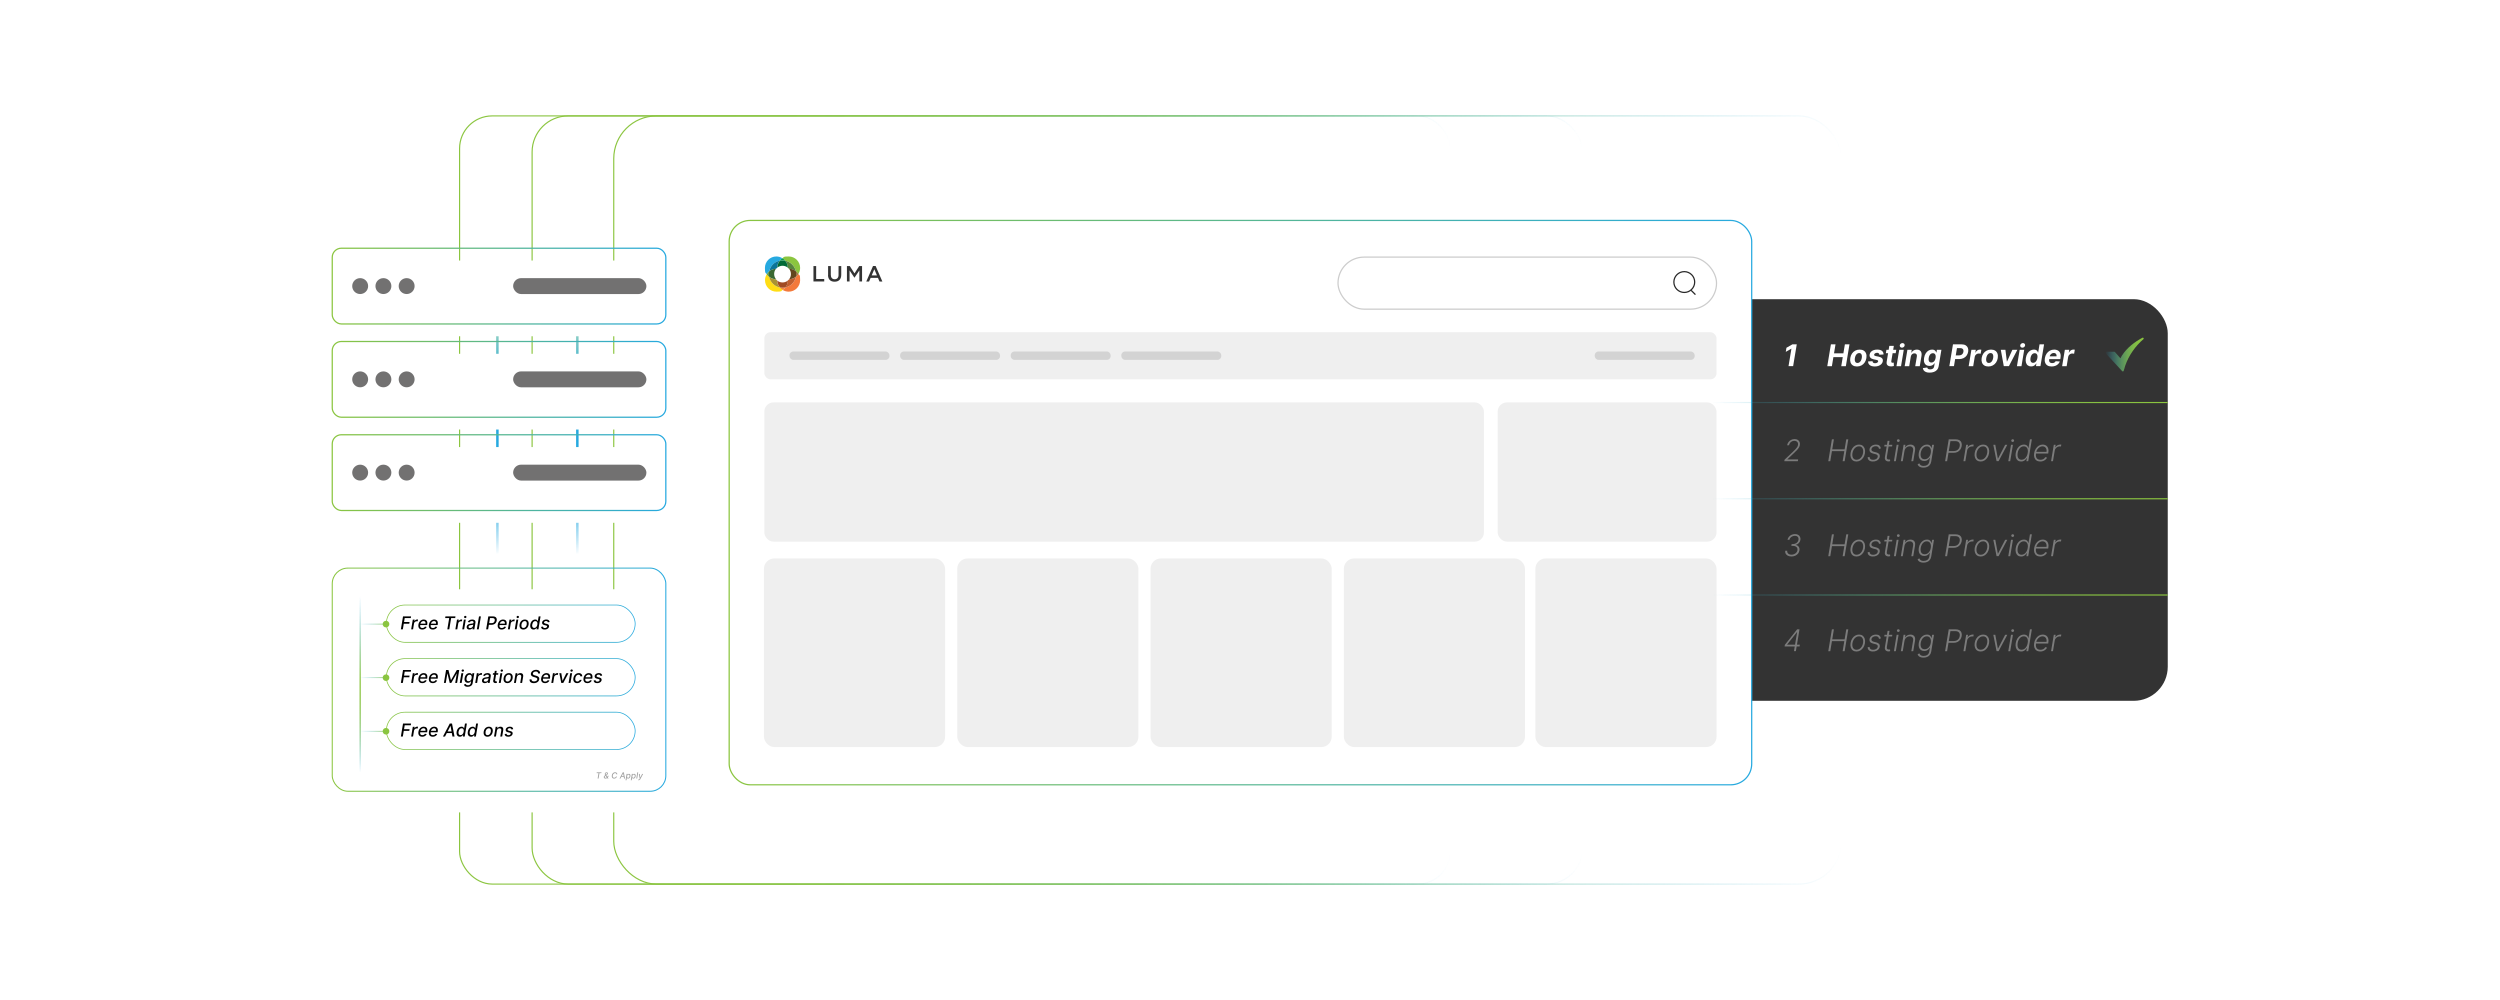 <?xml version="1.0" encoding="UTF-8"?><svg id="b" xmlns="http://www.w3.org/2000/svg" xmlns:xlink="http://www.w3.org/1999/xlink" viewBox="0 0 1000 400"><defs><linearGradient id="c" x1="183.6" y1="200" x2="580.343" y2="200" gradientUnits="userSpaceOnUse"><stop offset="0" stop-color="#8bc53f"/><stop offset=".146" stop-color="#89c442" stop-opacity=".98"/><stop offset=".289" stop-color="#82c24b" stop-opacity=".921"/><stop offset=".431" stop-color="#78bf5b" stop-opacity=".821"/><stop offset=".572" stop-color="#6abc72" stop-opacity=".681"/><stop offset=".712" stop-color="#58b78f" stop-opacity=".5"/><stop offset=".852" stop-color="#42b0b3" stop-opacity=".28"/><stop offset=".989" stop-color="#28a9dc" stop-opacity=".023"/><stop offset="1" stop-color="#26a9e0" stop-opacity="0"/></linearGradient><linearGradient id="d" x1="212.61" y1="200" x2="633.296" y2="200" gradientUnits="userSpaceOnUse"><stop offset="0" stop-color="#8bc53f"/><stop offset=".188" stop-color="#89c441" stop-opacity=".984"/><stop offset=".334" stop-color="#84c349" stop-opacity=".935"/><stop offset=".465" stop-color="#7bc056" stop-opacity=".851"/><stop offset=".588" stop-color="#70bd69" stop-opacity=".733"/><stop offset=".705" stop-color="#60b982" stop-opacity=".581"/><stop offset=".818" stop-color="#4db4a0" stop-opacity=".393"/><stop offset=".925" stop-color="#37adc3" stop-opacity=".176"/><stop offset="1" stop-color="#26a9e0" stop-opacity="0"/></linearGradient><linearGradient id="e" x1="245.265" x2="736.881" xlink:href="#c"/><filter id="f" x="123.039" y="217.144" width="170.4" height="126.24" filterUnits="userSpaceOnUse"><feOffset dx="8.457" dy="8.457"/><feGaussianBlur result="g" stdDeviation="6.04"/><feFlood flood-color="#adadad" flood-opacity=".5"/><feComposite in2="g" operator="in"/><feComposite in="SourceGraphic"/></filter><linearGradient id="h" x1="132.69" y1="271.873" x2="266.538" y2="271.873" gradientUnits="userSpaceOnUse"><stop offset="0" stop-color="#8bc53f"/><stop offset="1" stop-color="#26a9e0"/></linearGradient><linearGradient id="i" x1="198.959" y1="221.806" x2="198.959" y2="119.391" gradientUnits="userSpaceOnUse"><stop offset="0" stop-color="#26a9e0" stop-opacity="0"/><stop offset=".016" stop-color="#26a9e0" stop-opacity=".084"/><stop offset=".067" stop-color="#26a9e0" stop-opacity=".324"/><stop offset=".118" stop-color="#26a9e0" stop-opacity=".531"/><stop offset=".169" stop-color="#26a9e0" stop-opacity=".7"/><stop offset=".219" stop-color="#26a9e0" stop-opacity=".831"/><stop offset=".269" stop-color="#26a9e0" stop-opacity=".925"/><stop offset=".317" stop-color="#26a9e0" stop-opacity=".981"/><stop offset=".363" stop-color="#26a9e0"/><stop offset=".562" stop-color="#26a9de" stop-opacity=".991"/><stop offset=".652" stop-color="#2aaad9" stop-opacity=".958"/><stop offset=".721" stop-color="#30abcf" stop-opacity=".901"/><stop offset=".778" stop-color="#38aec2" stop-opacity=".82"/><stop offset=".829" stop-color="#42b1b1" stop-opacity=".714"/><stop offset=".875" stop-color="#4fb49d" stop-opacity=".584"/><stop offset=".916" stop-color="#5fb884" stop-opacity=".43"/><stop offset=".956" stop-color="#71bd67" stop-opacity=".25"/><stop offset=".991" stop-color="#85c347" stop-opacity=".053"/><stop offset="1" stop-color="#8bc53f" stop-opacity="0"/></linearGradient><linearGradient id="j" x1="230.935" x2="230.935" xlink:href="#i"/><linearGradient id="k" x1="291.421" y1="201.048" x2="700.932" y2="201.048" xlink:href="#h"/><filter id="l" x="127.243" y="93.188" width="155.04" height="52.32" filterUnits="userSpaceOnUse"><feOffset dx="4.926" dy="4.926"/><feGaussianBlur result="m" stdDeviation="3.519"/><feFlood flood-color="#adadad" flood-opacity=".5"/><feComposite in2="m" operator="in"/><feComposite in="SourceGraphic"/></filter><linearGradient id="n" x1="132.648" y1="114.434" x2="266.58" y2="114.434" xlink:href="#h"/><filter id="o" x="127.243" y="130.628" width="155.04" height="51.84" filterUnits="userSpaceOnUse"><feOffset dx="4.926" dy="4.926"/><feGaussianBlur result="p" stdDeviation="3.519"/><feFlood flood-color="#adadad" flood-opacity=".5"/><feComposite in2="p" operator="in"/><feComposite in="SourceGraphic"/></filter><linearGradient id="q" x1="132.648" y1="151.741" x2="266.58" y2="151.741" xlink:href="#h"/><filter id="r" x="127.243" y="168.068" width="155.04" height="51.84" filterUnits="userSpaceOnUse"><feOffset dx="4.926" dy="4.926"/><feGaussianBlur result="s" stdDeviation="3.519"/><feFlood flood-color="#adadad" flood-opacity=".5"/><feComposite in2="s" operator="in"/><feComposite in="SourceGraphic"/></filter><linearGradient id="t" x1="132.648" y1="189.048" x2="266.58" y2="189.048" xlink:href="#h"/><linearGradient id="u" x1="144.068" y1="309.042" x2="144.068" y2="238.52" gradientUnits="userSpaceOnUse"><stop offset="0" stop-color="#26a9e0" stop-opacity="0"/><stop offset=".036" stop-color="#36adc6" stop-opacity=".161"/><stop offset=".092" stop-color="#4cb3a2" stop-opacity=".383"/><stop offset=".152" stop-color="#5fb983" stop-opacity=".573"/><stop offset=".213" stop-color="#6fbd6a" stop-opacity=".728"/><stop offset=".277" stop-color="#7bc057" stop-opacity=".848"/><stop offset=".345" stop-color="#84c349" stop-opacity=".933"/><stop offset=".42" stop-color="#89c441" stop-opacity=".984"/><stop offset=".514" stop-color="#8bc53f"/><stop offset=".568" stop-color="#84c349" stop-opacity=".933"/><stop offset=".669" stop-color="#72be66" stop-opacity=".755"/><stop offset=".805" stop-color="#55b694" stop-opacity=".467"/><stop offset=".971" stop-color="#2dabd4" stop-opacity=".074"/><stop offset="1" stop-color="#26a9e0" stop-opacity="0"/></linearGradient><linearGradient id="v" x1="154.385" y1="249.473" x2="254.22" y2="249.473" xlink:href="#h"/><linearGradient id="w" x1="144.068" y1="249.639" x2="154.409" y2="249.639" gradientUnits="userSpaceOnUse"><stop offset="0" stop-color="#26a9e0" stop-opacity="0"/><stop offset="1" stop-color="#8bc53f"/></linearGradient><linearGradient id="x" x1="154.385" y1="270.907" x2="254.22" y2="270.907" xlink:href="#h"/><linearGradient id="y" y1="271.074" y2="271.074" xlink:href="#w"/><linearGradient id="z" x1="154.385" y1="292.342" x2="254.22" y2="292.342" xlink:href="#h"/><linearGradient id="aa" y1="292.508" y2="292.508" xlink:href="#w"/><linearGradient id="ab" x1="684.852" y1="161.012" x2="867.102" y2="161.012" gradientUnits="userSpaceOnUse"><stop offset="0" stop-color="#26a9e0" stop-opacity="0"/><stop offset=".011" stop-color="#28a9dc" stop-opacity=".023"/><stop offset=".148" stop-color="#42b0b3" stop-opacity=".28"/><stop offset=".288" stop-color="#58b78f" stop-opacity=".5"/><stop offset=".428" stop-color="#6abc72" stop-opacity=".681"/><stop offset=".569" stop-color="#78bf5b" stop-opacity=".821"/><stop offset=".711" stop-color="#82c24b" stop-opacity=".921"/><stop offset=".854" stop-color="#89c442" stop-opacity=".98"/><stop offset="1" stop-color="#8bc53f"/></linearGradient><linearGradient id="ac" y1="199.508" y2="199.508" xlink:href="#ab"/><linearGradient id="ad" y1="238.003" y2="238.003" xlink:href="#ab"/><linearGradient id="ae" x1="842.133" y1="141.817" x2="857.488" y2="141.817" xlink:href="#ab"/></defs><rect x="183.833" y="46.364" width="396.278" height="307.271" rx="13.041" ry="13.041" fill="none" stroke="url(#c)" stroke-miterlimit="10" stroke-width=".466"/><rect x="212.843" y="46.364" width="420.22" height="307.271" rx="14.411" ry="14.411" fill="none" stroke="url(#d)" stroke-miterlimit="10" stroke-width=".466"/><rect x="245.498" y="46.364" width="491.15" height="307.271" rx="17.107" ry="17.107" fill="none" stroke="url(#e)" stroke-miterlimit="10" stroke-width=".466"/><rect x="132.898" y="227.244" width="133.432" height="89.259" rx="6.236" ry="6.236" fill="#fff" filter="url(#f)"/><rect x="661.336" y="119.669" width="205.766" height="160.662" rx="13.635" ry="13.635" fill="#333"/><rect x="132.898" y="227.244" width="133.432" height="89.259" rx="6.236" ry="6.236" fill="none" stroke="url(#h)" stroke-miterlimit="10" stroke-width=".416"/><line x1="198.959" y1="221.806" x2="198.959" y2="119.391" fill="none" stroke="url(#i)" stroke-miterlimit="10"/><line x1="230.935" y1="221.806" x2="230.935" y2="119.391" fill="none" stroke="url(#j)" stroke-miterlimit="10"/><rect x="291.671" y="88.175" width="409.011" height="225.746" rx="8.375" ry="8.375" fill="#fff" stroke="url(#k)" stroke-miterlimit="10" stroke-width=".5"/><rect x="535.203" y="102.848" width="151.41" height="20.811" rx="10.405" ry="10.405" fill="#fff" stroke="#ccc" stroke-miterlimit="10" stroke-width=".5"/><circle cx="673.712" cy="112.818" r="4.163" fill="none" stroke="#282828" stroke-miterlimit="10" stroke-width=".5"/><line x1="676.43" y1="116.11" x2="678.172" y2="117.852" fill="none" stroke="#282828" stroke-miterlimit="10" stroke-width=".5"/><rect x="305.74" y="132.883" width="380.873" height="18.858" rx="2.477" ry="2.477" fill="#efefef"/><rect x="305.74" y="160.966" width="287.827" height="55.692" rx="3.643" ry="3.643" fill="#efefef"/><rect x="599.067" y="160.966" width="87.546" height="55.692" rx="3.707" ry="3.707" fill="#efefef"/><rect x="315.798" y="140.603" width="39.981" height="3.344" rx="1.505" ry="1.505" fill="#d3d3d3"/><rect x="360.04" y="140.603" width="39.981" height="3.344" rx="1.505" ry="1.505" fill="#d3d3d3"/><rect x="404.282" y="140.603" width="39.981" height="3.344" rx="1.505" ry="1.505" fill="#d3d3d3"/><rect x="448.524" y="140.603" width="39.981" height="3.344" rx="1.505" ry="1.505" fill="#d3d3d3"/><rect x="637.894" y="140.603" width="39.981" height="3.344" rx="1.505" ry="1.505" fill="#d3d3d3"/><rect x="305.58" y="223.381" width="72.457" height="75.441" rx="4.128" ry="4.128" fill="#efefef"/><rect x="382.9" y="223.381" width="72.457" height="75.441" rx="4.128" ry="4.128" fill="#efefef"/><rect x="460.22" y="223.381" width="72.457" height="75.441" rx="4.128" ry="4.128" fill="#efefef"/><rect x="537.54" y="223.381" width="72.457" height="75.441" rx="4.128" ry="4.128" fill="#efefef"/><rect x="614.157" y="223.381" width="72.457" height="75.441" rx="4.128" ry="4.128" fill="#efefef"/><path d="M307.648,108.573c.428-2.139,2.106-3.817,4.211-4.277.296-.395.691-.724,1.086-.987-.658-.461-1.513-.724-2.402-.724-2.533,0-4.573,2.04-4.573,4.573s.263,1.777.724,2.467c.263-.395.592-.757.954-1.086h0v.033Z" fill="#26a9e0"/><path d="M314.097,104.296c2.139.428,3.817,2.106,4.244,4.244.395.296.724.658.987,1.086.461-.724.724-1.579.724-2.467,0-2.533-2.04-4.573-4.573-4.573s-1.777.263-2.5.724c.428.263.823.592,1.119.987Z" fill="#8bc53f"/><path d="M311.892,104.296c.362-.066.757-.132,1.119-.132s.724.033,1.086.099c-.329-.395-.691-.724-1.119-.987-.428.263-.79.625-1.086.987h0v.033Z" fill="#009e4b"/><path d="M311.958,114.989c-2.139-.428-3.849-2.106-4.277-4.277-.362-.296-.691-.658-.954-1.086-.461.724-.724,1.579-.724,2.467,0,2.533,2.04,4.573,4.573,4.573s1.777-.263,2.5-.724c-.428-.263-.79-.592-1.119-.987h0v.033Z" fill="#ffdd15"/><path d="M307.648,110.712c-.066-.362-.099-.724-.099-1.086s.033-.724.099-1.053c-.362.296-.691.658-.954,1.086.263.395.592.79.954,1.086v-.033Z" fill="#5d9849"/><path d="M319.328,109.593c-.263.395-.592.757-.954,1.086-.428,2.171-2.106,3.849-4.244,4.31-.296.395-.658.724-1.086.987.691.428,1.546.691,2.435.691,2.533,0,4.573-2.04,4.573-4.573s-.263-1.777-.724-2.467h0v-.033Z" fill="#f3793b"/><path d="M318.374,108.508c.066.362.099.724.099,1.119s-.033.691-.099,1.053c.362-.296.691-.658.954-1.086-.263-.395-.592-.79-.987-1.086h.033Z" fill="#946a38"/><path d="M314.13,114.989c-.362.066-.724.099-1.119.099s-.724-.033-1.086-.099c.329.395.691.724,1.119.987.395-.263.79-.592,1.086-.987h0Z" fill="#f58836"/><path d="M310.906,107.027c0-1.053.395-1.974.987-2.764-2.139.461-3.817,2.139-4.211,4.277.757-.625,1.711-.987,2.731-1.02.165-.197.329-.362.493-.493h0Z" fill="#0a7599"/><path d="M315.577,107.521c1.053,0,2.007.395,2.764,1.02-.428-2.139-2.139-3.817-4.244-4.244.625.757.987,1.711,1.02,2.764.165.132.329.296.461.461Z" fill="#57843c"/><path d="M313.011,106.303c.79,0,1.546.296,2.106.757,0-1.053-.395-2.007-1.02-2.764-.362-.066-.724-.099-1.086-.099s-.757.033-1.119.132c-.592.757-.954,1.711-.987,2.731.592-.461,1.316-.757,2.106-.757Z" fill="#016a37"/><path d="M310.412,111.732c-1.053,0-2.007-.395-2.764-1.02.428,2.139,2.139,3.849,4.277,4.277-.625-.757-1.02-1.711-1.053-2.764-.165-.132-.329-.296-.493-.493h.033Z" fill="#a89332"/><path d="M309.655,109.626c0-.79.263-1.513.724-2.106-1.053.033-1.974.395-2.731,1.02-.066.329-.099.691-.099,1.053s.033.724.099,1.086c.757.625,1.711.987,2.764,1.02-.461-.592-.757-1.316-.757-2.106h0v.033Z" fill="#3a6932"/><path d="M315.117,112.225c0,1.053-.395,2.007-.987,2.764,2.139-.428,3.817-2.139,4.244-4.31-.757.625-1.711.987-2.731,1.02-.165.197-.329.362-.526.526h0Z" fill="#c05e2f"/><path d="M318.374,108.508c-.757-.625-1.711-.987-2.764-1.02.493.592.757,1.316.757,2.139s-.263,1.513-.724,2.073c1.02-.033,1.974-.428,2.731-1.02.066-.329.099-.691.099-1.053s-.033-.757-.099-1.119h0Z" fill="#62461e"/><path d="M313.011,112.982c-.79,0-1.546-.263-2.106-.757.033,1.053.428,2.007,1.053,2.764.362.066.691.099,1.086.099s.757-.033,1.119-.099c.592-.757.987-1.711.987-2.764-.592.461-1.316.757-2.106.757h-.033Z" fill="#a14b24"/><path d="M325.382,106.435h1.086v5.165h3.224v.987h-4.31v-6.152ZM331.238,109.988v-3.553h1.086v3.487c0,1.151.592,1.777,1.546,1.777s1.546-.592,1.546-1.711v-3.553h1.086v3.487c0,1.842-1.053,2.764-2.665,2.764s-2.632-.921-2.632-2.698h.033ZM338.772,106.435h1.151l1.875,2.928,1.875-2.928h1.151v6.152h-1.086v-4.409l-1.941,2.895h-.033l-1.941-2.895v4.409h-1.053v-6.152h0ZM349.235,106.402h1.02l2.698,6.218h-1.151l-.625-1.48h-2.928l-.625,1.48h-1.119l2.698-6.218h.033ZM350.781,110.153l-1.053-2.467-1.053,2.467h2.139-.033Z" fill="#333"/><rect x="132.898" y="99.288" width="133.432" height="30.293" rx="3.633" ry="3.633" fill="#fff" filter="url(#l)"/><rect x="132.898" y="99.288" width="133.432" height="30.293" rx="3.633" ry="3.633" fill="none" stroke="url(#n)" stroke-miterlimit="10" stroke-width=".5"/><circle cx="144.068" cy="114.434" r="3.183" fill="#727171"/><circle cx="153.364" cy="114.434" r="3.183" fill="#727171"/><circle cx="162.66" cy="114.434" r="3.183" fill="#727171"/><rect x="205.251" y="111.251" width="53.308" height="6.367" rx="3.183" ry="3.183" fill="#727171"/><rect x="132.898" y="136.595" width="133.432" height="30.293" rx="3.633" ry="3.633" fill="#fff" filter="url(#o)"/><rect x="132.898" y="136.595" width="133.432" height="30.293" rx="3.633" ry="3.633" fill="none" stroke="url(#q)" stroke-miterlimit="10" stroke-width=".5"/><circle cx="144.068" cy="151.741" r="3.183" fill="#727171"/><circle cx="153.364" cy="151.741" r="3.183" fill="#727171"/><circle cx="162.66" cy="151.741" r="3.183" fill="#727171"/><rect x="205.251" y="148.558" width="53.308" height="6.367" rx="3.183" ry="3.183" fill="#727171"/><rect x="132.898" y="173.902" width="133.432" height="30.293" rx="3.633" ry="3.633" fill="#fff" filter="url(#r)"/><rect x="132.898" y="173.902" width="133.432" height="30.293" rx="3.633" ry="3.633" fill="none" stroke="url(#t)" stroke-miterlimit="10" stroke-width=".5"/><circle cx="144.068" cy="189.048" r="3.183" fill="#727171"/><circle cx="153.364" cy="189.048" r="3.183" fill="#727171"/><circle cx="162.66" cy="189.048" r="3.183" fill="#727171"/><rect x="205.251" y="185.865" width="53.308" height="6.367" rx="3.183" ry="3.183" fill="#727171"/><line x1="144.068" y1="238.52" x2="144.068" y2="309.042" fill="none" stroke="url(#u)" stroke-miterlimit="10" stroke-width=".5"/><rect x="154.536" y="242.011" width="99.532" height="14.923" rx="7.461" ry="7.461" fill="#fff" stroke="url(#v)" stroke-miterlimit="10" stroke-width=".302"/><path d="M160.349,251.743l.861-5.188h3.217l-.111.674h-2.434l-.264,1.581h2.204l-.111.671h-2.204l-.375,2.262h-.783Z"/><path d="M164.468,251.743l.648-3.891h.732l-.106.618h.041c.104-.209.258-.374.46-.495.202-.121.417-.182.645-.182.049,0,.104.002.167.004.062.003.113.008.152.015l-.122.724c-.029-.008-.082-.018-.158-.028-.077-.012-.155-.017-.234-.017-.179,0-.344.037-.495.112-.151.075-.278.179-.381.311s-.169.283-.2.452l-.39,2.376h-.757Z"/><path d="M168.885,251.821c-.382,0-.697-.082-.946-.246-.249-.165-.423-.398-.523-.697s-.116-.651-.048-1.055c.066-.398.198-.75.398-1.054s.448-.541.747-.712c.299-.17.628-.256.988-.256.22,0,.427.036.622.109.195.072.361.186.499.342s.232.356.285.605c.053.247.049.547-.01.9l-.043.268h-3.092l.091-.566h2.35c.034-.199.023-.377-.031-.531-.055-.154-.147-.276-.278-.366-.13-.089-.293-.134-.491-.134-.203,0-.392.053-.567.159s-.322.242-.44.405c-.117.164-.191.334-.222.51l-.086.519c-.045.284-.038.512.023.685.06.172.167.297.318.374.151.078.341.117.571.117.145,0,.28-.021.405-.062.125-.041.237-.103.336-.185.099-.083.181-.185.247-.307l.694.129c-.093.211-.227.396-.4.554-.174.157-.378.28-.614.367-.235.087-.496.13-.781.13Z"/><path d="M173.084,251.821c-.382,0-.697-.082-.946-.246-.249-.165-.423-.398-.523-.697s-.116-.651-.048-1.055c.066-.398.198-.75.398-1.054s.448-.541.747-.712c.299-.17.628-.256.988-.256.22,0,.427.036.622.109.195.072.361.186.499.342s.232.356.285.605c.053.247.049.547-.01.9l-.043.268h-3.092l.091-.566h2.35c.034-.199.023-.377-.031-.531-.055-.154-.147-.276-.278-.366-.13-.089-.293-.134-.491-.134-.203,0-.392.053-.567.159s-.322.242-.44.405c-.117.164-.191.334-.222.51l-.086.519c-.045.284-.038.512.023.685.06.172.167.297.318.374.151.078.341.117.571.117.145,0,.28-.021.405-.062.125-.041.237-.103.336-.185.099-.083.181-.185.247-.307l.694.129c-.093.211-.227.396-.4.554-.174.157-.378.28-.614.367-.235.087-.496.13-.781.13Z"/><path d="M178.061,247.229l.111-.674h4.015l-.111.674h-1.619l-.75,4.514h-.78l.75-4.514h-1.616Z"/><path d="M182.149,251.743l.648-3.891h.732l-.106.618h.041c.104-.209.258-.374.46-.495.202-.121.417-.182.645-.182.049,0,.104.002.167.004.062.003.113.008.152.015l-.122.724c-.029-.008-.082-.018-.158-.028-.077-.012-.155-.017-.234-.017-.179,0-.344.037-.495.112-.151.075-.278.179-.381.311s-.169.283-.2.452l-.39,2.376h-.757Z"/><path d="M184.9,251.743l.648-3.891h.757l-.648,3.891h-.757ZM186.085,247.245c-.131,0-.243-.045-.333-.134-.09-.088-.132-.194-.126-.317.005-.125.057-.231.155-.32.098-.089.213-.133.344-.133.132,0,.243.044.332.133s.132.194.127.317c-.005.125-.057.232-.154.32-.098.089-.213.134-.345.134Z"/><path d="M187.798,251.829c-.247,0-.462-.046-.646-.138s-.32-.226-.407-.401-.11-.392-.069-.646c.039-.219.112-.399.22-.542.108-.142.241-.254.398-.338.157-.084.328-.146.512-.189s.37-.073.557-.094c.237-.027.429-.05.577-.068.147-.019.258-.048.332-.089.074-.04.119-.105.136-.195v-.018c.035-.22.003-.391-.095-.513s-.27-.184-.513-.184c-.253,0-.466.056-.637.168s-.297.237-.376.374l-.682-.162c.122-.236.277-.428.465-.573.189-.146.395-.253.62-.319.224-.067.454-.101.689-.101.156,0,.317.019.484.055.168.036.32.102.458.199.137.096.24.233.308.411.067.179.079.409.033.692l-.431,2.584h-.739l.091-.532h-.03c-.064.099-.153.194-.267.289s-.253.173-.416.235c-.164.062-.353.094-.567.094ZM188.059,251.222c.207,0,.394-.042.557-.124.164-.083.296-.191.398-.326.101-.134.165-.278.19-.432l.084-.501c-.032.026-.088.052-.169.074s-.17.042-.27.059c-.1.016-.197.03-.291.043-.095.013-.173.023-.236.031-.15.019-.29.05-.419.094-.129.044-.237.107-.323.189-.086.082-.14.19-.16.326-.032.188.012.328.133.424s.289.144.505.144Z"/><path d="M192.354,246.556l-.861,5.188h-.757l.861-5.188h.757Z"/><path d="M194.461,251.743l.861-5.188h1.849c.402,0,.723.073.965.22.241.145.407.346.497.6.089.254.108.541.056.86-.054.319-.169.606-.343.858s-.407.454-.698.603-.637.224-1.039.224h-1.272l.109-.664h1.201c.255,0,.47-.044.644-.133s.312-.21.412-.365c.1-.154.166-.328.198-.522.03-.198.021-.372-.028-.523-.049-.151-.146-.27-.29-.355-.144-.086-.346-.13-.605-.13h-.982l-.752,4.517h-.783Z"/><path d="M200.619,251.821c-.382,0-.697-.082-.946-.246-.249-.165-.423-.398-.523-.697s-.116-.651-.048-1.055c.066-.398.198-.75.398-1.054s.448-.541.747-.712c.299-.17.628-.256.988-.256.22,0,.427.036.622.109.195.072.361.186.499.342s.232.356.285.605c.053.247.049.547-.01.9l-.043.268h-3.092l.091-.566h2.35c.034-.199.023-.377-.031-.531-.055-.154-.147-.276-.278-.366-.13-.089-.293-.134-.491-.134-.203,0-.392.053-.567.159s-.322.242-.44.405c-.117.164-.191.334-.222.51l-.086.519c-.045.284-.038.512.023.685.06.172.167.297.318.374.151.078.341.117.571.117.145,0,.28-.021.405-.062.125-.041.237-.103.336-.185.099-.083.181-.185.247-.307l.694.129c-.093.211-.227.396-.4.554-.174.157-.378.28-.614.367-.235.087-.496.13-.781.13Z"/><path d="M203.152,251.743l.648-3.891h.732l-.106.618h.041c.104-.209.258-.374.46-.495.202-.121.417-.182.645-.182.049,0,.104.002.167.004.062.003.113.008.152.015l-.122.724c-.029-.008-.082-.018-.158-.028-.077-.012-.155-.017-.234-.017-.179,0-.344.037-.495.112-.151.075-.278.179-.381.311s-.169.283-.2.452l-.39,2.376h-.757Z"/><path d="M205.903,251.743l.648-3.891h.757l-.648,3.891h-.757ZM207.088,247.245c-.131,0-.243-.045-.333-.134-.09-.088-.132-.194-.126-.317.005-.125.057-.231.155-.32.098-.089.213-.133.344-.133.132,0,.243.044.332.133s.132.194.127.317c-.005.125-.057.232-.154.32-.098.089-.213.134-.345.134Z"/><path d="M209.334,251.821c-.37,0-.679-.084-.927-.254-.248-.17-.423-.408-.523-.715-.1-.307-.118-.663-.052-1.069.064-.399.194-.747.389-1.044.195-.297.44-.527.736-.691s.623-.246.983-.246c.37,0,.678.086.926.256.248.171.422.41.523.717.102.308.119.666.053,1.074-.064.397-.195.743-.391,1.038-.197.296-.442.525-.736.69-.294.164-.621.245-.981.245ZM209.377,251.185c.243,0,.456-.064.637-.19.182-.128.33-.299.444-.512.115-.214.193-.448.236-.703.039-.243.038-.467-.002-.67s-.124-.367-.254-.49-.31-.185-.542-.185c-.243,0-.457.065-.64.193s-.332.301-.446.516-.191.448-.232.701c-.039.245-.039.469,0,.672.039.202.124.364.255.486.131.121.312.182.543.182Z"/><path d="M213.425,251.819c-.316,0-.584-.081-.803-.242-.22-.161-.374-.392-.464-.691-.089-.3-.1-.66-.03-1.08.071-.421.202-.78.393-1.079s.423-.527.695-.686c.273-.158.565-.238.877-.238.242,0,.43.04.564.12.134.081.233.174.297.28.065.106.112.2.144.281h.045l.322-1.928h.757l-.861,5.188h-.739l.101-.606h-.064c-.059.083-.14.178-.244.284s-.236.199-.397.278-.359.119-.595.119ZM213.681,251.173c.218,0,.413-.058.586-.173.173-.116.317-.276.433-.482s.196-.446.242-.72c.046-.271.044-.507-.004-.709-.048-.203-.139-.36-.273-.474s-.312-.17-.536-.17c-.226,0-.424.06-.593.178s-.307.279-.414.483-.182.435-.224.691c-.044.26-.046.494-.006.702.04.207.125.371.256.492s.309.181.533.181Z"/><path d="M219.846,248.803l-.707.121c-.015-.089-.046-.174-.092-.253s-.117-.144-.211-.194-.22-.074-.375-.074c-.218,0-.409.05-.572.148-.164.099-.257.225-.279.378-.022.125.007.227.087.305.08.077.223.142.427.192l.598.142c.345.083.592.211.741.385s.201.401.156.682c-.039.231-.14.436-.303.615-.163.18-.372.319-.625.421-.254.102-.536.151-.845.151-.442,0-.787-.094-1.034-.28-.247-.188-.372-.453-.377-.796l.75-.111c.012.19.079.335.203.432.123.098.296.145.519.145.252.002.463-.051.635-.159s.268-.239.29-.393c.021-.12-.004-.22-.078-.299-.073-.079-.201-.141-.384-.183l-.63-.144c-.352-.084-.6-.218-.746-.4-.146-.182-.195-.413-.148-.693.039-.229.136-.427.292-.597s.354-.302.594-.398.505-.144.795-.144c.424,0,.742.091.955.272.212.181.334.424.365.73Z"/><circle cx="154.409" cy="249.639" r="1.316" fill="#8bc53f"/><line x1="154.409" y1="249.639" x2="144.068" y2="249.639" fill="none" stroke="url(#w)" stroke-miterlimit="10" stroke-width=".302"/><rect x="154.536" y="263.446" width="99.532" height="14.923" rx="7.461" ry="7.461" fill="#fff" stroke="url(#x)" stroke-miterlimit="10" stroke-width=".302"/><path d="M160.349,273.179l.861-5.188h3.217l-.111.674h-2.434l-.264,1.581h2.204l-.111.671h-2.204l-.375,2.262h-.783Z"/><path d="M164.468,273.179l.648-3.891h.732l-.106.618h.041c.104-.209.258-.374.46-.495.202-.121.417-.182.645-.182.049,0,.104.002.167.004.062.003.113.008.152.015l-.122.724c-.029-.008-.082-.018-.158-.028-.077-.012-.155-.017-.234-.017-.179,0-.344.037-.495.112-.151.075-.278.179-.381.311s-.169.283-.2.452l-.39,2.376h-.757Z"/><path d="M168.885,273.257c-.382,0-.697-.082-.946-.246-.249-.165-.423-.398-.523-.697s-.116-.651-.048-1.055c.066-.398.198-.75.398-1.054s.448-.541.747-.712c.299-.17.628-.256.988-.256.22,0,.427.036.622.109.195.072.361.186.499.342s.232.356.285.605c.053.247.049.547-.01.9l-.043.268h-3.092l.091-.566h2.35c.034-.199.023-.377-.031-.531-.055-.154-.147-.276-.278-.366-.13-.089-.293-.134-.491-.134-.203,0-.392.053-.567.159s-.322.242-.44.405c-.117.164-.191.334-.222.51l-.086.519c-.045.284-.038.512.023.685.06.172.167.297.318.374.151.078.341.117.571.117.145,0,.28-.021.405-.062.125-.041.237-.103.336-.185.099-.083.181-.185.247-.307l.694.129c-.093.211-.227.396-.4.554-.174.157-.378.28-.614.367-.235.087-.496.13-.781.13Z"/><path d="M173.084,273.257c-.382,0-.697-.082-.946-.246-.249-.165-.423-.398-.523-.697s-.116-.651-.048-1.055c.066-.398.198-.75.398-1.054s.448-.541.747-.712c.299-.17.628-.256.988-.256.22,0,.427.036.622.109.195.072.361.186.499.342s.232.356.285.605c.053.247.049.547-.01.9l-.043.268h-3.092l.091-.566h2.35c.034-.199.023-.377-.031-.531-.055-.154-.147-.276-.278-.366-.13-.089-.293-.134-.491-.134-.203,0-.392.053-.567.159s-.322.242-.44.405c-.117.164-.191.334-.222.51l-.086.519c-.045.284-.038.512.023.685.06.172.167.297.318.374.151.078.341.117.571.117.145,0,.28-.021.405-.062.125-.041.237-.103.336-.185.099-.083.181-.185.247-.307l.694.129c-.093.211-.227.396-.4.554-.174.157-.378.28-.614.367-.235.087-.496.13-.781.13Z"/><path d="M178.429,267.991h.95l.988,4.032h.061l2.315-4.032h.95l-.861,5.188h-.745l.626-3.754h-.048l-2.153,3.746h-.618l-.904-3.748h-.048l-.628,3.756h-.745l.861-5.188Z"/><path d="M183.91,273.179l.648-3.891h.757l-.648,3.891h-.757ZM185.095,268.681c-.131,0-.243-.045-.333-.134-.09-.088-.132-.194-.126-.317.005-.125.057-.231.155-.32.098-.089.213-.133.344-.133.132,0,.243.044.332.133s.132.194.127.317c-.005.125-.057.232-.154.32-.098.089-.213.134-.345.134Z"/><path d="M187.073,274.719c-.31,0-.57-.041-.779-.122s-.372-.188-.491-.321-.202-.279-.247-.439l.702-.269c.032.074.078.153.138.237.06.084.15.155.272.214.122.06.288.089.499.089.287,0,.538-.069.752-.209s.347-.361.398-.665l.119-.765h-.048c-.058.083-.137.175-.238.275-.102.102-.232.19-.393.264-.161.074-.36.111-.598.111-.309,0-.574-.072-.795-.216-.221-.144-.38-.358-.476-.642-.096-.282-.11-.631-.041-1.044.069-.414.198-.769.387-1.065.19-.295.42-.522.693-.68.273-.158.565-.237.877-.237.242,0,.43.04.565.12.135.081.236.174.302.28.065.106.115.2.146.281h.056l.103-.631h.742l-.656,3.977c-.056.335-.179.609-.369.823-.19.215-.426.373-.707.477-.281.102-.586.154-.916.154ZM187.416,272.492c.218,0,.412-.051.583-.153.17-.102.312-.249.424-.44s.19-.422.234-.69c.044-.262.042-.492-.007-.691s-.141-.354-.275-.467-.312-.169-.533-.169c-.228,0-.426.059-.594.176-.168.118-.305.276-.412.477s-.181.426-.223.674c-.041.255-.04.478.002.671.043.193.13.343.264.451s.312.162.537.162Z"/><path d="M190.087,273.179l.648-3.891h.732l-.106.618h.041c.104-.209.258-.374.46-.495.202-.121.417-.182.645-.182.049,0,.104.002.167.004.062.003.113.008.152.015l-.122.724c-.029-.008-.082-.018-.158-.028-.077-.012-.155-.017-.234-.017-.179,0-.344.037-.495.112-.151.075-.278.179-.381.311s-.169.283-.2.452l-.39,2.376h-.757Z"/><path d="M193.925,273.264c-.247,0-.462-.046-.646-.138s-.32-.226-.407-.401-.11-.392-.069-.646c.039-.219.112-.399.22-.542.108-.142.241-.254.398-.338.157-.084.328-.146.512-.189s.37-.073.557-.094c.237-.027.429-.05.577-.068.147-.019.258-.048.332-.089.074-.04.119-.105.136-.195v-.018c.035-.22.003-.391-.095-.513s-.27-.184-.513-.184c-.253,0-.466.056-.637.168s-.297.237-.376.374l-.682-.162c.122-.236.277-.428.465-.573.189-.146.395-.253.62-.319.224-.067.454-.101.689-.101.156,0,.317.019.484.055.168.036.32.102.458.199.137.096.24.233.308.411.067.179.079.409.033.692l-.431,2.584h-.739l.091-.532h-.03c-.064.099-.153.194-.267.289s-.253.173-.416.235c-.164.062-.353.094-.567.094ZM194.185,272.657c.207,0,.394-.042.557-.124.164-.083.296-.191.398-.326.101-.134.165-.278.19-.432l.084-.501c-.032.026-.088.052-.169.074s-.17.042-.27.059c-.1.016-.197.03-.291.043-.095.013-.173.023-.236.031-.15.019-.29.05-.419.094-.129.044-.237.107-.323.189-.086.082-.14.19-.16.326-.032.188.012.328.133.424s.289.144.505.144Z"/><path d="M199.328,269.288l-.099.608h-2.126l.099-.608h2.125ZM197.924,268.356h.757l-.613,3.68c-.024.147-.019.258.013.331.032.073.082.123.148.149.067.026.142.039.224.039.061,0,.114-.004.16-.013s.082-.016.109-.021l.038.626c-.049.017-.116.034-.201.052-.085.018-.189.027-.31.029-.199.003-.378-.032-.538-.106s-.279-.19-.358-.345c-.08-.155-.1-.351-.061-.585l.633-3.837Z"/><path d="M199.515,273.179l.648-3.891h.757l-.648,3.891h-.757ZM200.7,268.681c-.131,0-.243-.045-.333-.134-.09-.088-.132-.194-.126-.317.005-.125.057-.231.155-.32.098-.089.213-.133.344-.133.132,0,.243.044.332.133s.132.194.127.317c-.005.125-.057.232-.154.32-.098.089-.213.134-.345.134Z"/><path d="M202.947,273.257c-.37,0-.679-.084-.927-.254-.248-.17-.423-.408-.523-.715-.1-.307-.118-.663-.052-1.069.064-.399.194-.747.389-1.044.195-.297.44-.527.736-.691s.623-.246.983-.246c.37,0,.678.086.926.256.248.171.422.41.523.717.102.308.119.666.053,1.074-.064.397-.195.743-.391,1.038-.197.296-.442.525-.736.69-.294.164-.621.245-.981.245ZM202.99,272.621c.243,0,.456-.064.637-.19.182-.128.33-.299.444-.512.115-.214.193-.448.236-.703.039-.243.038-.467-.002-.67s-.124-.367-.254-.49-.31-.185-.542-.185c-.243,0-.457.065-.64.193s-.332.301-.446.516-.191.448-.232.701c-.039.245-.039.469,0,.672.039.202.124.364.255.486.131.121.312.182.543.182Z"/><path d="M206.726,270.869l-.38,2.31h-.757l.648-3.891h.727l-.106.634h.048c.122-.206.29-.372.504-.497.214-.125.467-.188.76-.188.262,0,.483.056.664.166s.309.275.384.493.086.486.034.808l-.415,2.475h-.757l.398-2.384c.046-.28.009-.5-.11-.661-.119-.16-.308-.24-.566-.24-.177,0-.34.038-.489.114-.148.076-.274.186-.376.333-.102.145-.172.322-.209.528Z"/><path d="M215.254,269.387c.003-.257-.079-.452-.246-.587-.168-.136-.399-.203-.697-.203-.213,0-.402.033-.568.101-.167.066-.302.157-.405.273-.104.115-.169.247-.194.394-.019.123-.006.23.037.319.043.089.108.164.194.224.086.06.181.11.284.149.103.04.203.072.299.098l.486.132c.157.041.316.096.478.165s.308.16.439.273c.13.113.227.253.291.42.065.167.077.367.038.601-.049.294-.168.555-.357.782-.19.229-.437.408-.744.54-.306.132-.662.197-1.067.197-.389,0-.715-.061-.979-.185s-.458-.299-.582-.525c-.123-.228-.167-.497-.131-.81h.785c-.017.188.018.343.105.468.087.124.21.216.369.275.159.06.338.09.54.09.221,0,.424-.035.609-.104.185-.07.337-.168.457-.294.12-.126.193-.273.221-.442.027-.153.005-.279-.065-.377-.07-.099-.174-.18-.312-.243-.139-.065-.297-.121-.476-.17l-.585-.167c-.395-.113-.695-.279-.9-.499s-.279-.51-.222-.871c.051-.299.176-.56.375-.783s.447-.397.745-.52.62-.185.968-.185c.351,0,.65.062.898.186.247.125.43.298.547.518.117.219.158.474.123.762h-.755Z"/><path d="M217.992,273.257c-.382,0-.697-.082-.946-.246-.249-.165-.423-.398-.523-.697s-.116-.651-.048-1.055c.066-.398.198-.75.398-1.054s.448-.541.747-.712c.299-.17.628-.256.988-.256.22,0,.427.036.622.109.195.072.361.186.499.342s.232.356.285.605c.053.247.049.547-.01.9l-.043.268h-3.092l.091-.566h2.35c.034-.199.023-.377-.031-.531-.055-.154-.147-.276-.278-.366-.13-.089-.293-.134-.491-.134-.203,0-.392.053-.567.159s-.322.242-.44.405c-.117.164-.191.334-.222.51l-.086.519c-.045.284-.038.512.023.685.06.172.167.297.318.374.151.078.341.117.571.117.145,0,.28-.021.405-.062.125-.041.237-.103.336-.185.099-.083.181-.185.247-.307l.694.129c-.093.211-.227.396-.4.554-.174.157-.378.28-.614.367-.235.087-.496.13-.781.13Z"/><path d="M220.525,273.179l.648-3.891h.732l-.106.618h.041c.104-.209.258-.374.46-.495.202-.121.417-.182.645-.182.049,0,.104.002.167.004.062.003.113.008.152.015l-.122.724c-.029-.008-.082-.018-.158-.028-.077-.012-.155-.017-.234-.017-.179,0-.344.037-.495.112-.151.075-.278.179-.381.311s-.169.283-.2.452l-.39,2.376h-.757Z"/><path d="M227.374,269.288l-2.06,3.891h-.81l-.765-3.891h.783l.486,2.994h.041l1.481-2.994h.844Z"/><path d="M227.437,273.179l.648-3.891h.757l-.648,3.891h-.757ZM228.622,268.681c-.131,0-.243-.045-.333-.134-.09-.088-.132-.194-.126-.317.005-.125.057-.231.155-.32.098-.089.213-.133.344-.133.132,0,.243.044.332.133s.132.194.127.317c-.005.125-.057.232-.154.32-.098.089-.213.134-.345.134Z"/><path d="M230.841,273.257c-.378,0-.688-.085-.93-.257-.241-.171-.409-.408-.504-.71-.095-.303-.11-.648-.045-1.039.064-.395.195-.744.394-1.047.199-.304.448-.54.748-.711.299-.17.633-.256.999-.256.295,0,.55.055.762.164.213.108.374.261.484.457.11.195.157.425.142.686h-.737c-.012-.183-.079-.34-.203-.472-.123-.132-.304-.197-.542-.197-.213,0-.408.056-.585.166s-.327.268-.448.471c-.122.204-.205.444-.248.721-.047.284-.044.528.008.734s.148.366.288.478c.139.113.316.17.53.17.145,0,.281-.026.407-.079.126-.054.237-.13.333-.23s.172-.22.228-.36h.737c-.071.252-.191.477-.361.674-.169.198-.378.353-.624.467-.247.112-.524.169-.831.169Z"/><path d="M234.929,273.257c-.382,0-.697-.082-.946-.246-.249-.165-.423-.398-.523-.697s-.116-.651-.048-1.055c.066-.398.198-.75.398-1.054s.448-.541.747-.712c.299-.17.628-.256.988-.256.22,0,.427.036.622.109.195.072.361.186.499.342s.232.356.285.605c.053.247.049.547-.01.9l-.043.268h-3.092l.091-.566h2.35c.034-.199.023-.377-.031-.531-.055-.154-.147-.276-.278-.366-.13-.089-.293-.134-.491-.134-.203,0-.392.053-.567.159s-.322.242-.44.405c-.117.164-.191.334-.222.51l-.086.519c-.045.284-.038.512.023.685.06.172.167.297.318.374.151.078.341.117.571.117.145,0,.28-.021.405-.062.125-.041.237-.103.336-.185.099-.083.181-.185.247-.307l.694.129c-.093.211-.227.396-.4.554-.174.157-.378.28-.614.367-.235.087-.496.13-.781.13Z"/><path d="M240.869,270.238l-.707.121c-.015-.089-.046-.174-.092-.253s-.117-.144-.211-.194-.22-.074-.375-.074c-.218,0-.409.05-.572.148-.164.099-.257.225-.279.378-.022.125.007.227.087.305.08.077.223.142.427.192l.598.142c.345.083.592.211.741.385s.201.401.156.682c-.039.231-.14.436-.303.615-.163.18-.372.319-.625.421-.254.102-.536.151-.845.151-.442,0-.787-.094-1.034-.28-.247-.188-.372-.453-.377-.796l.75-.111c.012.19.079.335.203.432.123.098.296.145.519.145.252.002.463-.051.635-.159s.268-.239.29-.393c.021-.12-.004-.22-.078-.299-.073-.079-.201-.141-.384-.183l-.63-.144c-.352-.084-.6-.218-.746-.4-.146-.182-.195-.413-.148-.693.039-.229.136-.427.292-.597s.354-.302.594-.398.505-.144.795-.144c.424,0,.742.091.955.272.212.181.334.424.365.73Z"/><circle cx="154.409" cy="271.074" r="1.316" fill="#8bc53f"/><line x1="154.409" y1="271.074" x2="144.068" y2="271.074" fill="none" stroke="url(#y)" stroke-miterlimit="10" stroke-width=".302"/><rect x="154.536" y="284.881" width="99.532" height="14.923" rx="7.461" ry="7.461" fill="#fff" stroke="url(#z)" stroke-miterlimit="10" stroke-width=".302"/><path d="M160.349,294.613l.861-5.188h3.217l-.111.674h-2.434l-.264,1.581h2.204l-.111.671h-2.204l-.375,2.262h-.783Z"/><path d="M164.468,294.613l.648-3.891h.732l-.106.618h.041c.104-.209.258-.374.46-.495.202-.121.417-.182.645-.182.049,0,.104.002.167.004.062.003.113.008.152.015l-.122.724c-.029-.008-.082-.018-.158-.028-.077-.012-.155-.017-.234-.017-.179,0-.344.037-.495.112-.151.075-.278.179-.381.311s-.169.283-.2.452l-.39,2.376h-.757Z"/><path d="M168.885,294.691c-.382,0-.697-.082-.946-.246-.249-.165-.423-.398-.523-.697s-.116-.651-.048-1.055c.066-.398.198-.75.398-1.054s.448-.541.747-.712c.299-.17.628-.256.988-.256.22,0,.427.036.622.109.195.072.361.186.499.342s.232.356.285.605c.053.247.049.547-.01.9l-.043.268h-3.092l.091-.566h2.35c.034-.199.023-.377-.031-.531-.055-.154-.147-.276-.278-.366-.13-.089-.293-.134-.491-.134-.203,0-.392.053-.567.159s-.322.242-.44.405c-.117.164-.191.334-.222.51l-.086.519c-.045.284-.038.512.023.685.06.172.167.297.318.374.151.078.341.117.571.117.145,0,.28-.021.405-.062.125-.041.237-.103.336-.185.099-.083.181-.185.247-.307l.694.129c-.093.211-.227.396-.4.554-.174.157-.378.28-.614.367-.235.087-.496.13-.781.13Z"/><path d="M173.084,294.691c-.382,0-.697-.082-.946-.246-.249-.165-.423-.398-.523-.697s-.116-.651-.048-1.055c.066-.398.198-.75.398-1.054s.448-.541.747-.712c.299-.17.628-.256.988-.256.22,0,.427.036.622.109.195.072.361.186.499.342s.232.356.285.605c.053.247.049.547-.01.9l-.043.268h-3.092l.091-.566h2.35c.034-.199.023-.377-.031-.531-.055-.154-.147-.276-.278-.366-.13-.089-.293-.134-.491-.134-.203,0-.392.053-.567.159s-.322.242-.44.405c-.117.164-.191.334-.222.51l-.086.519c-.045.284-.038.512.023.685.06.172.167.297.318.374.151.078.341.117.571.117.145,0,.28-.021.405-.062.125-.041.237-.103.336-.185.099-.083.181-.185.247-.307l.694.129c-.093.211-.227.396-.4.554-.174.157-.378.28-.614.367-.235.087-.496.13-.781.13Z"/><path d="M178.006,294.613h-.831l2.728-5.188h.904l1.005,5.188h-.831l-.757-4.245h-.041l-2.178,4.245ZM178.482,292.582h2.695l-.109.658h-2.695l.109-.658Z"/><path d="M183.95,294.689c-.316,0-.584-.081-.803-.242-.22-.161-.374-.392-.464-.691-.089-.3-.1-.66-.03-1.08.071-.421.202-.78.393-1.079s.423-.527.695-.686c.273-.158.565-.238.877-.238.242,0,.43.04.564.12.134.081.233.174.297.28.065.106.112.2.144.281h.045l.322-1.928h.757l-.861,5.188h-.739l.101-.606h-.064c-.059.083-.14.178-.244.284s-.236.199-.397.278-.359.119-.595.119ZM184.206,294.043c.218,0,.413-.058.586-.173.173-.116.317-.276.433-.482s.196-.446.242-.72c.046-.271.044-.507-.004-.709-.048-.203-.139-.36-.273-.474s-.312-.17-.536-.17c-.226,0-.424.06-.593.178s-.307.279-.414.483-.182.435-.224.691c-.044.26-.046.494-.006.702.04.207.125.371.256.492s.309.181.533.181Z"/><path d="M188.416,294.689c-.316,0-.584-.081-.803-.242-.22-.161-.374-.392-.464-.691-.089-.3-.1-.66-.03-1.08.071-.421.202-.78.393-1.079s.423-.527.695-.686c.273-.158.565-.238.877-.238.242,0,.43.04.564.12.134.081.233.174.297.28.065.106.112.2.144.281h.045l.322-1.928h.757l-.861,5.188h-.739l.101-.606h-.064c-.059.083-.14.178-.244.284s-.236.199-.397.278-.359.119-.595.119ZM188.671,294.043c.218,0,.413-.058.586-.173.173-.116.317-.276.433-.482s.196-.446.242-.72c.046-.271.044-.507-.004-.709-.048-.203-.139-.36-.273-.474s-.312-.17-.536-.17c-.226,0-.424.06-.593.178s-.307.279-.414.483-.182.435-.224.691c-.044.26-.046.494-.006.702.04.207.125.371.256.492s.309.181.533.181Z"/><path d="M194.976,294.691c-.37,0-.679-.084-.927-.254-.248-.17-.423-.408-.523-.715-.1-.307-.118-.663-.052-1.069.064-.399.194-.747.389-1.044.195-.297.44-.527.736-.691s.623-.246.983-.246c.37,0,.678.086.926.256.248.171.422.41.523.717.102.308.119.666.053,1.074-.064.397-.195.743-.391,1.038-.197.296-.442.525-.736.69-.294.164-.621.245-.981.245ZM195.019,294.056c.243,0,.456-.064.637-.19.182-.128.33-.299.444-.512.115-.214.193-.448.236-.703.039-.243.038-.467-.002-.67s-.124-.367-.254-.49-.31-.185-.542-.185c-.243,0-.457.065-.64.193s-.332.301-.446.516-.191.448-.232.701c-.039.245-.039.469,0,.672.039.202.124.364.255.486.131.121.312.182.543.182Z"/><path d="M198.755,292.304l-.38,2.31h-.757l.648-3.891h.727l-.106.634h.048c.122-.206.29-.372.504-.497.214-.125.467-.188.76-.188.262,0,.483.056.664.166s.309.275.384.493.086.486.034.808l-.415,2.475h-.757l.398-2.384c.046-.28.009-.5-.11-.661-.119-.16-.308-.24-.566-.24-.177,0-.34.038-.489.114-.148.076-.274.186-.376.333-.102.145-.172.322-.209.528Z"/><path d="M205.282,291.673l-.707.121c-.015-.089-.046-.174-.092-.253s-.117-.144-.211-.194-.22-.074-.375-.074c-.218,0-.409.05-.572.148-.164.099-.257.225-.279.378-.022.125.007.227.087.305.08.077.223.142.427.192l.598.142c.345.083.592.211.741.385s.201.401.156.682c-.039.231-.14.436-.303.615-.163.18-.372.319-.625.421-.254.102-.536.151-.845.151-.442,0-.787-.094-1.034-.28-.247-.188-.372-.453-.377-.796l.75-.111c.012.19.079.335.203.432.123.098.296.145.519.145.252.002.463-.051.635-.159s.268-.239.29-.393c.021-.12-.004-.22-.078-.299-.073-.079-.201-.141-.384-.183l-.63-.144c-.352-.084-.6-.218-.746-.4-.146-.182-.195-.413-.148-.693.039-.229.136-.427.292-.597s.354-.302.594-.398.505-.144.795-.144c.424,0,.742.091.955.272.212.181.334.424.365.73Z"/><circle cx="154.409" cy="292.508" r="1.316" fill="#8bc53f"/><line x1="154.409" y1="292.508" x2="144.068" y2="292.508" fill="none" stroke="url(#aa)" stroke-miterlimit="10" stroke-width=".302"/><path d="M238.643,309.264l.053-.32h1.905l-.053.32h-.768l-.356,2.142h-.37l.355-2.142h-.767Z" fill="#a0a0a0"/><path d="M242.191,311.441c-.165,0-.302-.03-.411-.091-.109-.06-.186-.142-.233-.245-.047-.104-.059-.222-.038-.353.016-.1.051-.189.106-.267.054-.078.124-.151.21-.218.085-.066.183-.133.292-.2l.442-.28c.074-.044.134-.091.18-.14.045-.05.074-.11.087-.184.01-.058-.006-.113-.047-.166-.041-.053-.103-.079-.187-.079-.058,0-.111.014-.159.042s-.088.064-.12.107-.052.09-.06.138c-.009.056-.002.112.02.169s.053.115.092.176.08.123.123.189l.915,1.367h-.407l-.761-1.112c-.063-.094-.122-.182-.175-.265s-.095-.167-.123-.252c-.028-.086-.034-.178-.018-.277.018-.113.06-.214.126-.302.066-.087.149-.156.251-.206.101-.05.214-.074.339-.074.127,0,.231.024.315.074.084.049.143.114.179.195.036.082.045.171.028.267-.019.117-.065.22-.139.309s-.167.172-.28.247l-.553.364c-.107.071-.186.141-.235.209-.049.068-.077.121-.083.16-.011.07-.004.136.023.195.026.06.069.108.13.144.06.036.134.054.223.054.092,0,.184-.019.277-.06.093-.039.182-.097.264-.171.083-.074.154-.164.212-.269.059-.103.099-.221.12-.35h.325c-.026.159-.066.293-.119.401-.052.108-.109.196-.169.265s-.116.123-.168.164c-.017.013-.034.025-.052.038s-.035.025-.052.038c-.097.085-.208.146-.333.186s-.245.06-.359.06Z" fill="#a0a0a0"/><path d="M246.928,309.745h-.371c-.001-.08-.015-.15-.043-.212-.028-.06-.067-.112-.116-.155-.049-.042-.105-.074-.169-.096-.064-.021-.134-.032-.21-.032-.145,0-.282.037-.409.11-.127.074-.235.181-.325.322-.09.141-.151.312-.184.516-.033.196-.029.361.011.496.041.134.109.235.206.304.098.068.214.102.351.102.081,0,.16-.011.236-.031.077-.021.147-.053.213-.095.065-.042.124-.093.175-.153s.091-.13.12-.208h.374c-.041.121-.098.232-.171.334s-.159.19-.258.263c-.1.073-.208.13-.327.17s-.244.06-.376.06c-.217,0-.402-.052-.556-.155-.153-.103-.262-.252-.328-.444-.065-.192-.077-.421-.034-.688.044-.26.128-.481.252-.667.124-.185.276-.327.457-.426.18-.1.375-.148.584-.148.133,0,.254.019.363.056.109.037.203.092.284.163.08.072.142.159.185.263.043.102.065.22.065.352Z" fill="#a0a0a0"/><path d="M248.203,311.406h-.395l1.295-2.462h.429l.477,2.462h-.395l-.359-2.015h-.019l-1.034,2.015ZM248.429,310.442h1.279l-.052.312h-1.279l.052-.312Z" fill="#a0a0a0"/><path d="M250.221,312.099l.425-2.539h.351l-.049.3h.03c.026-.039.063-.083.11-.134.047-.05.109-.095.186-.133.077-.038.172-.057.287-.057.149,0,.275.037.379.112.103.076.177.185.221.326.043.142.049.312.016.512-.033.2-.095.371-.185.513-.09.143-.2.252-.329.328-.129.077-.268.115-.416.115-.112,0-.201-.019-.266-.057-.065-.037-.113-.082-.144-.132-.031-.051-.054-.096-.07-.135h-.022l-.164.98h-.362ZM250.845,310.483c-.021.13-.021.243,0,.341.021.098.062.175.126.23s.146.082.249.082c.107,0,.201-.028.282-.086s.148-.135.201-.233c.054-.099.091-.21.113-.333.019-.122.019-.231-.002-.328-.021-.098-.062-.174-.124-.23-.062-.057-.148-.085-.256-.085-.104,0-.197.027-.278.081-.082.054-.148.129-.201.225-.053.096-.089.208-.11.337Z" fill="#a0a0a0"/><path d="M252.312,312.099l.425-2.539h.351l-.049.3h.03c.026-.039.063-.083.11-.134.047-.05.109-.095.186-.133.077-.038.172-.057.287-.057.149,0,.275.037.379.112.103.076.177.185.221.326.043.142.049.312.016.512-.033.2-.095.371-.185.513-.09.143-.2.252-.329.328-.129.077-.268.115-.416.115-.112,0-.201-.019-.266-.057-.065-.037-.113-.082-.144-.132-.031-.051-.054-.096-.07-.135h-.022l-.164.98h-.362ZM252.936,310.483c-.021.13-.021.243,0,.341.021.098.062.175.126.23s.146.082.249.082c.107,0,.201-.028.282-.086s.148-.135.201-.233c.054-.099.091-.21.113-.333.019-.122.019-.231-.002-.328-.021-.098-.062-.174-.124-.23-.062-.057-.148-.085-.256-.085-.104,0-.197.027-.278.081-.082.054-.148.129-.201.225-.053.096-.089.208-.11.337Z" fill="#a0a0a0"/><path d="M255.286,308.944l-.409,2.462h-.359l.409-2.462h.359Z" fill="#a0a0a0"/><path d="M255.475,312.099c-.054,0-.102-.004-.145-.013s-.074-.018-.094-.027l.137-.294c.062.018.119.024.169.021.05-.004.097-.025.141-.062.044-.037.089-.096.135-.177l.067-.123-.362-1.863h.37l.229,1.437h.019l.707-1.437h.4l-1.106,2.091c-.053.1-.112.183-.179.249-.066.066-.14.116-.22.149-.081.033-.17.05-.268.05Z" fill="#a0a0a0"/><path d="M730.913,146.467l1.449-8.727h1.845l-.597,3.602h3.746l.597-3.602h1.841l-1.449,8.727h-1.841l.597-3.606h-3.745l-.597,3.606h-1.846Z" fill="#fff"/><path d="M742.798,146.595c-.667,0-1.22-.143-1.657-.429-.438-.285-.745-.684-.923-1.195-.178-.511-.211-1.103-.1-1.776.107-.674.332-1.262.673-1.765s.774-.894,1.3-1.174c.525-.279,1.118-.42,1.777-.42.664,0,1.216.143,1.653.429.438.285.745.684.925,1.195.179.511.213,1.106.102,1.785-.11.668-.338,1.253-.682,1.756s-.777.894-1.3,1.174c-.522.28-1.112.42-1.769.42ZM742.977,145.188c.307,0,.578-.088.815-.262.237-.175.435-.414.591-.717.156-.302.267-.645.332-1.028.06-.378.064-.714.011-1.008s-.164-.526-.335-.697c-.17-.17-.406-.256-.707-.256-.304,0-.576.089-.816.265s-.438.415-.592.718c-.155.303-.264.645-.326,1.029-.062.378-.067.714-.015,1.008s.164.525.336.694.407.254.706.254Z" fill="#fff"/><path d="M753.413,141.788l-1.653.102c-.006-.144-.044-.274-.113-.39s-.17-.206-.303-.274c-.132-.068-.298-.102-.496-.102-.299,0-.565.068-.797.204-.233.137-.365.311-.397.524-.025.137.011.252.108.346.099.094.292.173.582.238l1.15.238c.614.131,1.059.349,1.334.652s.372.702.29,1.193c-.071.417-.255.782-.55,1.093-.296.311-.671.553-1.125.725-.455.172-.959.258-1.513.258-.89,0-1.565-.183-2.026-.548s-.685-.857-.671-1.477l1.772-.094c.014.268.107.469.281.604.173.135.41.203.712.206.338.006.625-.064.862-.209.237-.144.371-.323.403-.536.022-.148-.021-.268-.128-.358-.108-.091-.302-.165-.58-.222l-1.091-.226c-.619-.131-1.063-.36-1.334-.69-.27-.329-.362-.747-.276-1.253.07-.409.241-.759.511-1.051.271-.291.62-.515,1.051-.671s.918-.234,1.464-.234c.847,0,1.485.175,1.915.524.431.35.636.825.616,1.428Z" fill="#fff"/><path d="M758.509,139.921l-.23,1.364h-3.942l.231-1.364h3.941ZM755.718,138.353h1.815l-1.014,6.102c-.026.168-.021.298.013.391.034.092.095.156.183.193s.193.056.315.056c.083,0,.168-.009.256-.025.088-.018.156-.028.205-.034l.067,1.351c-.102.031-.238.065-.409.102-.17.037-.373.06-.609.068-.442.014-.817-.046-1.125-.18-.307-.133-.526-.341-.66-.622s-.162-.635-.085-1.06l1.048-6.341Z" fill="#fff"/><path d="M758.599,146.467l1.091-6.546h1.815l-1.091,6.546h-1.815ZM760.78,139.069c-.27,0-.49-.09-.662-.269s-.244-.395-.215-.647c.031-.253.153-.47.368-.65s.455-.271.723-.271c.27,0,.489.09.66.269s.24.395.209.647c-.025.253-.145.47-.358.65-.213.18-.454.271-.725.271Z" fill="#fff"/><path d="M764.318,142.683l-.631,3.784h-1.815l1.091-6.546h1.73l-.188,1.155h.076c.205-.384.497-.686.876-.907.379-.222.811-.333,1.298-.333.454,0,.833.099,1.138.296.304.198.519.48.647.849s.149.808.065,1.318l-.699,4.168h-1.815l.644-3.844c.068-.4.019-.714-.149-.94s-.435-.339-.806-.339c-.241,0-.464.053-.669.157-.204.105-.375.258-.513.458-.139.201-.231.441-.279.723Z" fill="#fff"/><path d="M771.864,149.058c-.591,0-1.082-.08-1.475-.24-.392-.161-.69-.379-.893-.654s-.316-.586-.339-.93l1.722-.226c.031.134.092.257.181.371.09.113.22.204.391.273.17.068.389.102.656.102.395,0,.738-.097,1.031-.29.292-.193.473-.513.541-.959l.196-1.197h-.077c-.108.182-.254.353-.439.516-.185.162-.411.294-.678.397-.268.102-.574.153-.921.153-.494,0-.923-.114-1.287-.343-.363-.229-.625-.58-.783-1.053-.159-.473-.178-1.072-.056-1.796.122-.742.345-1.361.669-1.858s.707-.869,1.15-1.116.905-.371,1.385-.371c.367,0,.663.061.889.185s.4.277.522.46c.122.184.21.363.264.539h.068l.179-1.1h1.803l-1.1,6.609c-.088.56-.299,1.027-.633,1.402s-.756.656-1.268.844-1.078.281-1.7.281ZM772.546,145.01c.293,0,.554-.073.784-.22s.424-.356.582-.631c.157-.274.268-.603.33-.986s.06-.717-.004-.999c-.065-.283-.189-.503-.369-.659-.181-.155-.417-.234-.709-.234-.299,0-.562.081-.791.241s-.418.383-.566.667c-.149.284-.254.612-.314.984-.062.378-.065.704-.007.978.059.274.176.486.352.636.177.148.414.224.712.224Z" fill="#fff"/><path d="M779.739,146.467l1.449-8.727h3.443c.661,0,1.204.126,1.628.377.423.252.721.6.893,1.045.172.444.211.956.117,1.536-.097.582-.307,1.094-.629,1.536-.322.441-.741.786-1.257,1.033s-1.108.371-1.779.371h-2.194l.242-1.48h1.897c.358,0,.664-.061.919-.185.254-.124.456-.296.605-.516.149-.221.248-.474.297-.761.045-.29.028-.544-.05-.761-.078-.218-.223-.387-.435-.508-.211-.12-.496-.181-.855-.181h-1.244l-1.201,7.219h-1.846Z" fill="#fff"/><path d="M787.469,146.467l1.091-6.546h1.761l-.192,1.143h.068c.188-.406.44-.714.757-.923.316-.209.658-.314,1.024-.314.091,0,.186.006.288.018.101.012.192.025.274.043l-.273,1.614c-.083-.028-.197-.052-.344-.07-.145-.019-.284-.027-.415-.027-.265,0-.509.058-.735.173-.226.115-.417.274-.573.479-.156.204-.258.44-.307.707l-.609,3.703h-1.815Z" fill="#fff"/><path d="M795.349,146.595c-.667,0-1.22-.143-1.657-.429-.438-.285-.745-.684-.923-1.195-.178-.511-.211-1.103-.1-1.776.107-.674.332-1.262.673-1.765s.774-.894,1.3-1.174c.525-.279,1.118-.42,1.777-.42.664,0,1.216.143,1.653.429.438.285.745.684.925,1.195.179.511.213,1.106.102,1.785-.11.668-.338,1.253-.682,1.756s-.777.894-1.3,1.174c-.522.28-1.112.42-1.769.42ZM795.528,145.188c.307,0,.578-.088.815-.262.237-.175.435-.414.591-.717.156-.302.267-.645.332-1.028.06-.378.064-.714.011-1.008s-.164-.526-.335-.697c-.17-.17-.406-.256-.707-.256-.304,0-.576.089-.816.265s-.438.415-.592.718c-.155.303-.264.645-.326,1.029-.062.378-.067.714-.015,1.008s.164.525.336.694.407.254.706.254Z" fill="#fff"/><path d="M806.939,139.921l-3.379,6.546h-2.046l-1.197-6.546h1.85l.584,4.684h.067l2.131-4.684h1.99Z" fill="#fff"/><path d="M806.777,146.467l1.091-6.546h1.815l-1.091,6.546h-1.815ZM808.959,139.069c-.27,0-.49-.09-.662-.269s-.244-.395-.215-.647c.031-.253.153-.47.368-.65s.455-.271.723-.271c.27,0,.489.09.66.269s.24.395.209.647c-.025.253-.145.47-.358.65-.213.18-.454.271-.725.271Z" fill="#fff"/><path d="M812.444,146.573c-.497,0-.926-.128-1.286-.386-.361-.257-.617-.636-.768-1.138-.15-.501-.166-1.117-.047-1.848.125-.75.35-1.374.674-1.872.323-.499.707-.872,1.15-1.121s.904-.373,1.385-.373c.366,0,.662.061.889.185.226.124.398.277.519.46.121.184.205.363.254.539h.055l.55-3.281h1.812l-1.449,8.727h-1.789l.174-1.048h-.076c-.116.182-.267.361-.449.539-.184.177-.407.324-.672.44-.264.116-.572.175-.925.175ZM813.241,145.129c.293,0,.556-.08.789-.241.232-.16.429-.386.588-.675.159-.29.272-.63.337-1.019.065-.39.065-.728.002-1.015-.065-.287-.186-.509-.367-.665-.18-.155-.418-.234-.713-.234-.296,0-.559.081-.789.243-.23.162-.42.387-.568.674-.149.287-.255.619-.317.997-.062.381-.067.717-.013,1.008.054.291.168.519.343.682s.411.245.709.245Z" fill="#fff"/><path d="M820.635,146.595c-.673,0-1.23-.137-1.668-.411s-.747-.663-.925-1.168c-.178-.504-.208-1.102-.092-1.792.114-.673.344-1.264.689-1.772s.779-.905,1.302-1.188c.522-.284,1.105-.427,1.747-.427.432,0,.823.069,1.174.207.352.138.644.345.876.622.233.277.393.623.479,1.037.087.415.085.901-.007,1.458l-.08.498h-5.527l.179-1.125h3.818c.045-.261.029-.492-.049-.694-.078-.201-.207-.36-.386-.475-.179-.115-.399-.173-.66-.173-.271,0-.521.065-.753.193-.231.13-.426.301-.583.514-.158.213-.26.442-.305.686l-.201,1.12c-.054.341-.041.625.039.853.079.228.219.398.42.512.2.113.456.17.769.17.202,0,.392-.027.569-.083.177-.056.335-.14.473-.253.138-.114.252-.255.343-.422l1.658.11c-.153.403-.387.755-.699,1.055s-.689.532-1.127.699c-.439.166-.93.249-1.473.249Z" fill="#fff"/><path d="M824.85,146.467l1.091-6.546h1.761l-.192,1.143h.068c.188-.406.44-.714.757-.923.316-.209.658-.314,1.024-.314.091,0,.186.006.288.018.101.012.192.025.274.043l-.273,1.614c-.083-.028-.197-.052-.344-.07-.145-.019-.284-.027-.415-.027-.265,0-.509.058-.735.173-.226.115-.417.274-.573.479-.156.204-.258.44-.307.707l-.609,3.703h-1.815Z" fill="#fff"/><path d="M731.313,184.467l1.449-8.727h.797l-.665,4.002h4.952l.665-4.002h.797l-1.449,8.727h-.797l.665-4.01h-4.952l-.665,4.01h-.797Z" fill="#7c7c7c"/><path d="M742.594,184.603c-.574,0-1.058-.145-1.449-.438-.393-.291-.669-.694-.831-1.21s-.19-1.111-.081-1.787c.108-.662.322-1.244.644-1.745.321-.502.718-.893,1.191-1.172.473-.28.986-.42,1.54-.42.577,0,1.06.146,1.451.439.391.293.667.697.831,1.215.163.517.19,1.115.083,1.794-.108.656-.324,1.233-.647,1.732-.324.498-.722.889-1.191,1.17-.471.281-.983.422-1.54.422ZM742.602,183.908c.466,0,.882-.124,1.247-.372.364-.249.667-.581.905-.995.238-.415.398-.872.477-1.372.079-.48.072-.921-.021-1.321s-.274-.722-.541-.963c-.268-.242-.622-.362-1.065-.362-.461,0-.875.125-1.244.377-.37.251-.673.587-.91,1.006s-.396.877-.476,1.374c-.079.48-.073.919.019,1.316.092.398.273.716.541.955.269.238.624.357,1.067.357Z" fill="#7c7c7c"/><path d="M752.36,179.357l-.729.191c-.04-.198-.108-.377-.205-.534-.097-.158-.236-.283-.42-.375-.183-.093-.421-.139-.713-.139-.449,0-.834.106-1.153.319s-.506.487-.56.822c-.045.276.014.501.177.676.164.175.439.311.825.411l.954.243c.525.136.902.35,1.13.642.227.291.304.656.23,1.097-.06.369-.215.696-.467.981-.251.284-.572.507-.963.669s-.826.243-1.306.243c-.643,0-1.147-.145-1.515-.435-.368-.29-.566-.708-.595-1.253l.763-.171c.022.387.154.679.397.878.241.199.585.298,1.031.298.505,0,.93-.114,1.272-.343.343-.229.541-.515.595-.858.045-.265-.004-.484-.149-.66-.144-.177-.392-.308-.741-.393l-1.019-.256c-.548-.139-.935-.357-1.161-.654-.226-.296-.302-.665-.228-1.105.06-.357.21-.673.451-.946.241-.273.547-.486.916-.641.369-.155.773-.232,1.211-.232.602,0,1.06.136,1.374.407.314.271.514.644.599,1.118Z" fill="#7c7c7c"/><path d="M756.933,177.921l-.106.661h-3.124l.106-.661h3.124ZM755.041,176.353h.763l-1.062,6.404c-.045.273-.034.486.034.642s.173.264.314.328c.141.064.297.096.471.096.097,0,.181-.006.254-.019.072-.013.137-.025.193-.04l.056.686c-.083.028-.181.055-.294.078-.114.024-.25.036-.409.036-.278,0-.536-.06-.771-.183-.236-.122-.415-.305-.537-.546s-.154-.541-.098-.899l1.087-6.583Z" fill="#7c7c7c"/><path d="M757.572,184.467l1.091-6.546h.763l-1.091,6.546h-.763ZM759.319,176.783c-.159,0-.294-.054-.403-.161-.109-.108-.161-.239-.155-.393.003-.147.061-.274.175-.379.113-.105.246-.158.397-.158.159,0,.293.055.402.164s.163.241.16.395c-.006.147-.065.273-.177.377s-.245.155-.398.155Z" fill="#7c7c7c"/><path d="M761.782,180.376l-.677,4.091h-.759l1.091-6.546h.737l-.171,1.027h.068c.205-.335.488-.605.851-.808s.783-.305,1.264-.305c.436,0,.807.092,1.109.275.303.183.519.452.648.808.129.354.15.791.065,1.308l-.712,4.24h-.758l.698-4.193c.088-.534.011-.958-.231-1.272-.243-.315-.616-.472-1.119-.472-.347,0-.667.074-.961.222-.294.148-.542.36-.743.638-.202.276-.336.606-.401.986Z" fill="#7c7c7c"/><path d="M769.389,187.058c-.446,0-.828-.058-1.147-.173-.318-.114-.576-.272-.775-.471-.199-.198-.343-.422-.431-.669l.69-.404c.065.164.161.326.288.485.126.159.306.29.539.395.232.103.538.155.916.155.577,0,1.072-.144,1.487-.435s.673-.74.775-1.351l.231-1.475h-.068c-.116.198-.273.397-.471.594-.198.198-.44.362-.727.492-.287.131-.627.196-1.019.196-.522,0-.966-.129-1.327-.388-.362-.259-.62-.629-.771-1.11-.152-.481-.172-1.056-.058-1.724.107-.662.315-1.244.624-1.747s.689-.894,1.143-1.176c.453-.281.949-.422,1.489-.422.4,0,.722.07.963.211s.425.315.55.521c.125.208.217.409.276.606h.077l.204-1.249h.742l-1.108,6.717c-.094.554-.287,1.01-.579,1.367-.293.358-.656.623-1.091.795-.435.172-.909.258-1.424.258ZM769.849,183.704c.418,0,.796-.102,1.134-.305s.621-.495.851-.876c.229-.381.387-.834.475-1.359.085-.511.08-.965-.015-1.361-.096-.397-.273-.709-.535-.938-.261-.229-.606-.343-1.035-.343-.438,0-.824.117-1.161.353-.337.235-.614.554-.831.952-.218.399-.366.845-.445,1.336-.083.5-.08.941.006,1.323.087.382.26.681.519.894.258.215.605.322,1.039.322Z" fill="#7c7c7c"/><path d="M778.043,184.467l1.449-8.727h2.816c.617,0,1.114.118,1.492.353.377.236.639.558.784.964.144.406.174.864.089,1.376-.085.506-.267.963-.545,1.37-.279.407-.645.731-1.1.97-.455.238-.99.357-1.606.357h-2.216l.119-.716h2.194c.457,0,.852-.086,1.183-.258s.596-.407.795-.707c.198-.3.329-.639.392-1.017.062-.384.044-.724-.058-1.02-.101-.297-.288-.53-.562-.701-.273-.17-.641-.256-1.102-.256h-1.998l-1.33,8.012h-.797Z" fill="#7c7c7c"/><path d="M785.382,184.467l1.091-6.546h.737l-.171,1.006h.056c.182-.329.454-.596.816-.799s.749-.305,1.161-.305c.065,0,.135.001.209.002.073.002.138.005.191.011l-.132.771c-.034-.006-.094-.015-.177-.025-.084-.012-.177-.018-.279-.018-.341,0-.656.072-.944.216s-.53.342-.727.594c-.195.253-.321.542-.375.865l-.698,4.228h-.759Z" fill="#7c7c7c"/><path d="M792.247,184.603c-.574,0-1.058-.145-1.449-.438-.393-.291-.669-.694-.831-1.21s-.19-1.111-.081-1.787c.108-.662.322-1.244.644-1.745.321-.502.718-.893,1.191-1.172.473-.28.986-.42,1.54-.42.577,0,1.06.146,1.451.439.391.293.667.697.831,1.215.163.517.19,1.115.083,1.794-.108.656-.324,1.233-.647,1.732-.324.498-.722.889-1.191,1.17-.471.281-.983.422-1.54.422ZM792.255,183.908c.466,0,.882-.124,1.247-.372.364-.249.667-.581.905-.995.238-.415.398-.872.477-1.372.079-.48.072-.921-.021-1.321s-.274-.722-.541-.963c-.268-.242-.622-.362-1.065-.362-.461,0-.875.125-1.244.377-.37.251-.673.587-.91,1.006s-.396.877-.476,1.374c-.079.48-.073.919.019,1.316.092.398.273.716.541.955.269.238.624.357,1.067.357Z" fill="#7c7c7c"/><path d="M802.921,177.921l-3.481,6.546h-.81l-1.3-6.546h.789l1.018,5.545h.06l2.867-5.545h.856Z" fill="#7c7c7c"/><path d="M803.317,184.467l1.091-6.546h.763l-1.091,6.546h-.763ZM805.064,176.783c-.159,0-.294-.054-.403-.161-.109-.108-.161-.239-.155-.393.003-.147.061-.274.175-.379.113-.105.246-.158.397-.158.159,0,.293.055.402.164s.163.241.16.395c-.006.147-.065.273-.177.377s-.245.155-.398.155Z" fill="#7c7c7c"/><path d="M808.435,184.603c-.537,0-.984-.143-1.343-.427-.357-.284-.607-.68-.75-1.188-.142-.509-.157-1.101-.047-1.777.114-.673.326-1.264.638-1.77.31-.507.692-.901,1.147-1.185.453-.282.947-.424,1.484-.424.4,0,.721.07.961.211s.423.315.548.521c.125.208.215.409.269.606h.068l.57-3.431h.764l-1.449,8.727h-.741l.204-1.215h-.09c-.119.199-.277.403-.475.612-.197.208-.44.384-.729.525-.289.143-.632.214-1.029.214ZM808.601,183.908c.424,0,.806-.115,1.148-.347s.629-.552.861-.959c.231-.407.391-.876.478-1.404.089-.522.086-.985-.006-1.387-.093-.402-.27-.718-.53-.946-.262-.229-.607-.343-1.036-.343-.435,0-.82.118-1.159.355-.338.237-.617.558-.837.961-.221.403-.371.856-.454,1.359-.085.509-.087.968-.004,1.377.082.408.251.733.505.974s.599.359,1.033.359Z" fill="#7c7c7c"/><path d="M816.084,184.603c-.61,0-1.115-.144-1.513-.429s-.676-.682-.835-1.188c-.159-.508-.184-1.092-.072-1.754.11-.659.329-1.245.656-1.758.326-.513.73-.915,1.208-1.206s1.001-.436,1.565-.436c.355,0,.688.065.995.193.309.13.572.327.791.593s.371.6.458,1.001c.087.402.084.878-.007,1.426l-.064.375h-5.113l.106-.669h4.338c.073-.421.056-.799-.056-1.136-.11-.337-.298-.603-.562-.799-.264-.196-.594-.294-.988-.294-.4,0-.778.112-1.134.339-.355.226-.656.518-.903.875-.247.358-.406.739-.477,1.143l-.085.511c-.088.552-.076,1.015.036,1.39s.317.657.616.846c.298.19.68.283,1.145.283.312,0,.596-.048.849-.144s.473-.227.66-.39c.188-.164.338-.344.452-.539l.677.234c-.144.275-.349.529-.611.763-.263.232-.573.42-.933.56s-.76.211-1.2.211Z" fill="#7c7c7c"/><path d="M820.431,184.467l1.091-6.546h.737l-.171,1.006h.056c.182-.329.454-.596.816-.799s.749-.305,1.161-.305c.065,0,.135.001.209.002.073.002.138.005.191.011l-.132.771c-.034-.006-.094-.015-.177-.025-.084-.012-.177-.018-.279-.018-.341,0-.656.072-.944.216s-.53.342-.727.594c-.195.253-.321.542-.375.865l-.698,4.228h-.759Z" fill="#7c7c7c"/><path d="M731.313,222.467l1.449-8.727h.797l-.665,4.002h4.952l.665-4.002h.797l-1.449,8.727h-.797l.665-4.01h-4.952l-.665,4.01h-.797Z" fill="#7c7c7c"/><path d="M742.594,222.603c-.574,0-1.058-.145-1.449-.438-.393-.291-.669-.694-.831-1.21s-.19-1.111-.081-1.787c.108-.662.322-1.244.644-1.745.321-.502.718-.893,1.191-1.172.473-.28.986-.42,1.54-.42.577,0,1.06.146,1.451.439.391.293.667.697.831,1.215.163.517.19,1.115.083,1.794-.108.656-.324,1.233-.647,1.732-.324.498-.722.889-1.191,1.17-.471.281-.983.422-1.54.422ZM742.602,221.908c.466,0,.882-.124,1.247-.372.364-.249.667-.581.905-.995.238-.415.398-.872.477-1.372.079-.48.072-.921-.021-1.321s-.274-.722-.541-.963c-.268-.242-.622-.362-1.065-.362-.461,0-.875.125-1.244.377-.37.251-.673.587-.91,1.006s-.396.877-.476,1.374c-.079.48-.073.919.019,1.316.092.398.273.716.541.955.269.238.624.357,1.067.357Z" fill="#7c7c7c"/><path d="M752.36,217.357l-.729.191c-.04-.198-.108-.377-.205-.534-.097-.158-.236-.283-.42-.375-.183-.093-.421-.139-.713-.139-.449,0-.834.106-1.153.319s-.506.487-.56.822c-.045.276.014.501.177.676.164.175.439.311.825.411l.954.243c.525.136.902.35,1.13.642.227.291.304.656.23,1.097-.06.369-.215.696-.467.981-.251.284-.572.507-.963.669s-.826.243-1.306.243c-.643,0-1.147-.145-1.515-.435-.368-.29-.566-.708-.595-1.253l.763-.171c.022.387.154.679.397.878.241.199.585.298,1.031.298.505,0,.93-.114,1.272-.343.343-.229.541-.515.595-.858.045-.265-.004-.484-.149-.66-.144-.177-.392-.308-.741-.393l-1.019-.256c-.548-.139-.935-.357-1.161-.654-.226-.296-.302-.665-.228-1.105.06-.357.21-.673.451-.946.241-.273.547-.486.916-.641.369-.155.773-.232,1.211-.232.602,0,1.06.136,1.374.407.314.271.514.644.599,1.118Z" fill="#7c7c7c"/><path d="M756.933,215.921l-.106.661h-3.124l.106-.661h3.124ZM755.041,214.353h.763l-1.062,6.404c-.045.273-.034.486.034.642s.173.264.314.328c.141.064.297.096.471.096.097,0,.181-.006.254-.019.072-.013.137-.025.193-.04l.056.686c-.083.028-.181.055-.294.078-.114.024-.25.036-.409.036-.278,0-.536-.06-.771-.183-.236-.122-.415-.305-.537-.546s-.154-.541-.098-.899l1.087-6.583Z" fill="#7c7c7c"/><path d="M757.572,222.467l1.091-6.546h.763l-1.091,6.546h-.763ZM759.319,214.783c-.159,0-.294-.054-.403-.161-.109-.108-.161-.239-.155-.393.003-.147.061-.274.175-.379.113-.105.246-.158.397-.158.159,0,.293.055.402.164s.163.241.16.395c-.006.147-.065.273-.177.377s-.245.155-.398.155Z" fill="#7c7c7c"/><path d="M761.782,218.376l-.677,4.091h-.759l1.091-6.546h.737l-.171,1.027h.068c.205-.335.488-.605.851-.808s.783-.305,1.264-.305c.436,0,.807.092,1.109.275.303.183.519.452.648.808.129.354.15.791.065,1.308l-.712,4.24h-.758l.698-4.193c.088-.534.011-.958-.231-1.272-.243-.315-.616-.472-1.119-.472-.347,0-.667.074-.961.222-.294.148-.542.36-.743.638-.202.276-.336.606-.401.986Z" fill="#7c7c7c"/><path d="M769.389,225.058c-.446,0-.828-.058-1.147-.173-.318-.114-.576-.272-.775-.471-.199-.198-.343-.422-.431-.669l.69-.404c.065.164.161.326.288.485.126.159.306.29.539.395.232.103.538.155.916.155.577,0,1.072-.144,1.487-.435s.673-.74.775-1.351l.231-1.475h-.068c-.116.198-.273.397-.471.594-.198.198-.44.362-.727.492-.287.131-.627.196-1.019.196-.522,0-.966-.129-1.327-.388-.362-.259-.62-.629-.771-1.11-.152-.481-.172-1.056-.058-1.724.107-.662.315-1.244.624-1.747s.689-.894,1.143-1.176c.453-.281.949-.422,1.489-.422.4,0,.722.07.963.211s.425.315.55.521c.125.208.217.409.276.606h.077l.204-1.249h.742l-1.108,6.717c-.094.554-.287,1.01-.579,1.367-.293.358-.656.623-1.091.795-.435.172-.909.258-1.424.258ZM769.849,221.704c.418,0,.796-.102,1.134-.305s.621-.495.851-.876c.229-.381.387-.834.475-1.359.085-.511.08-.965-.015-1.361-.096-.397-.273-.709-.535-.938-.261-.229-.606-.343-1.035-.343-.438,0-.824.117-1.161.353-.337.235-.614.554-.831.952-.218.399-.366.845-.445,1.336-.083.5-.08.941.006,1.323.087.382.26.681.519.894.258.215.605.322,1.039.322Z" fill="#7c7c7c"/><path d="M778.043,222.467l1.449-8.727h2.816c.617,0,1.114.118,1.492.353.377.236.639.558.784.964.144.406.174.864.089,1.376-.085.506-.267.963-.545,1.37-.279.407-.645.731-1.1.97-.455.238-.99.357-1.606.357h-2.216l.119-.716h2.194c.457,0,.852-.086,1.183-.258s.596-.407.795-.707c.198-.3.329-.639.392-1.017.062-.384.044-.724-.058-1.02-.101-.297-.288-.53-.562-.701-.273-.17-.641-.256-1.102-.256h-1.998l-1.33,8.012h-.797Z" fill="#7c7c7c"/><path d="M785.382,222.467l1.091-6.546h.737l-.171,1.006h.056c.182-.329.454-.596.816-.799s.749-.305,1.161-.305c.065,0,.135.001.209.002.073.002.138.005.191.011l-.132.771c-.034-.006-.094-.015-.177-.025-.084-.012-.177-.018-.279-.018-.341,0-.656.072-.944.216s-.53.342-.727.594c-.195.253-.321.542-.375.865l-.698,4.228h-.759Z" fill="#7c7c7c"/><path d="M792.247,222.603c-.574,0-1.058-.145-1.449-.438-.393-.291-.669-.694-.831-1.21s-.19-1.111-.081-1.787c.108-.662.322-1.244.644-1.745.321-.502.718-.893,1.191-1.172.473-.28.986-.42,1.54-.42.577,0,1.06.146,1.451.439.391.293.667.697.831,1.215.163.517.19,1.115.083,1.794-.108.656-.324,1.233-.647,1.732-.324.498-.722.889-1.191,1.17-.471.281-.983.422-1.54.422ZM792.255,221.908c.466,0,.882-.124,1.247-.372.364-.249.667-.581.905-.995.238-.415.398-.872.477-1.372.079-.48.072-.921-.021-1.321s-.274-.722-.541-.963c-.268-.242-.622-.362-1.065-.362-.461,0-.875.125-1.244.377-.37.251-.673.587-.91,1.006s-.396.877-.476,1.374c-.079.48-.073.919.019,1.316.092.398.273.716.541.955.269.238.624.357,1.067.357Z" fill="#7c7c7c"/><path d="M802.921,215.921l-3.481,6.546h-.81l-1.3-6.546h.789l1.018,5.545h.06l2.867-5.545h.856Z" fill="#7c7c7c"/><path d="M803.317,222.467l1.091-6.546h.763l-1.091,6.546h-.763ZM805.064,214.783c-.159,0-.294-.054-.403-.161-.109-.108-.161-.239-.155-.393.003-.147.061-.274.175-.379.113-.105.246-.158.397-.158.159,0,.293.055.402.164s.163.241.16.395c-.006.147-.065.273-.177.377s-.245.155-.398.155Z" fill="#7c7c7c"/><path d="M808.435,222.603c-.537,0-.984-.143-1.343-.427-.357-.284-.607-.68-.75-1.188-.142-.509-.157-1.101-.047-1.777.114-.673.326-1.264.638-1.77.31-.507.692-.901,1.147-1.185.453-.282.947-.424,1.484-.424.4,0,.721.07.961.211s.423.315.548.521c.125.208.215.409.269.606h.068l.57-3.431h.764l-1.449,8.727h-.741l.204-1.215h-.09c-.119.199-.277.403-.475.612-.197.208-.44.384-.729.525-.289.143-.632.214-1.029.214ZM808.601,221.908c.424,0,.806-.115,1.148-.347s.629-.552.861-.959c.231-.407.391-.876.478-1.404.089-.522.086-.985-.006-1.387-.093-.402-.27-.718-.53-.946-.262-.229-.607-.343-1.036-.343-.435,0-.82.118-1.159.355-.338.237-.617.558-.837.961-.221.403-.371.856-.454,1.359-.085.509-.087.968-.004,1.377.082.408.251.733.505.974s.599.359,1.033.359Z" fill="#7c7c7c"/><path d="M816.084,222.603c-.61,0-1.115-.144-1.513-.429s-.676-.682-.835-1.188c-.159-.508-.184-1.092-.072-1.754.11-.659.329-1.245.656-1.758.326-.513.73-.915,1.208-1.206s1.001-.436,1.565-.436c.355,0,.688.065.995.193.309.13.572.327.791.593s.371.6.458,1.001c.087.402.084.878-.007,1.426l-.064.375h-5.113l.106-.669h4.338c.073-.421.056-.799-.056-1.136-.11-.337-.298-.603-.562-.799-.264-.196-.594-.294-.988-.294-.4,0-.778.112-1.134.339-.355.226-.656.518-.903.875-.247.358-.406.739-.477,1.143l-.085.511c-.088.552-.076,1.015.036,1.39s.317.657.616.846c.298.19.68.283,1.145.283.312,0,.596-.048.849-.144s.473-.227.66-.39c.188-.164.338-.344.452-.539l.677.234c-.144.275-.349.529-.611.763-.263.232-.573.42-.933.56s-.76.211-1.2.211Z" fill="#7c7c7c"/><path d="M820.431,222.467l1.091-6.546h.737l-.171,1.006h.056c.182-.329.454-.596.816-.799s.749-.305,1.161-.305c.065,0,.135.001.209.002.073.002.138.005.191.011l-.132.771c-.034-.006-.094-.015-.177-.025-.084-.012-.177-.018-.279-.018-.341,0-.656.072-.944.216s-.53.342-.727.594c-.195.253-.321.542-.375.865l-.698,4.228h-.759Z" fill="#7c7c7c"/><path d="M731.313,260.467l1.449-8.727h.797l-.665,4.002h4.952l.665-4.002h.797l-1.449,8.727h-.797l.665-4.01h-4.952l-.665,4.01h-.797Z" fill="#7c7c7c"/><path d="M742.594,260.603c-.574,0-1.058-.145-1.449-.438-.393-.291-.669-.694-.831-1.21s-.19-1.111-.081-1.787c.108-.662.322-1.244.644-1.745.321-.502.718-.893,1.191-1.172.473-.28.986-.42,1.54-.42.577,0,1.06.146,1.451.439.391.293.667.697.831,1.215.163.517.19,1.115.083,1.794-.108.656-.324,1.233-.647,1.732-.324.498-.722.889-1.191,1.17-.471.281-.983.422-1.54.422ZM742.602,259.908c.466,0,.882-.124,1.247-.372.364-.249.667-.581.905-.995.238-.415.398-.872.477-1.372.079-.48.072-.921-.021-1.321s-.274-.722-.541-.963c-.268-.242-.622-.362-1.065-.362-.461,0-.875.125-1.244.377-.37.251-.673.587-.91,1.006s-.396.877-.476,1.374c-.079.48-.073.919.019,1.316.092.398.273.716.541.955.269.238.624.357,1.067.357Z" fill="#7c7c7c"/><path d="M752.36,255.357l-.729.191c-.04-.198-.108-.377-.205-.534-.097-.158-.236-.283-.42-.375-.183-.093-.421-.139-.713-.139-.449,0-.834.106-1.153.319s-.506.487-.56.822c-.045.276.014.501.177.676.164.175.439.311.825.411l.954.243c.525.136.902.35,1.13.642.227.291.304.656.23,1.097-.06.369-.215.696-.467.981-.251.284-.572.507-.963.669s-.826.243-1.306.243c-.643,0-1.147-.145-1.515-.435-.368-.29-.566-.708-.595-1.253l.763-.171c.022.387.154.679.397.878.241.199.585.298,1.031.298.505,0,.93-.114,1.272-.343.343-.229.541-.515.595-.858.045-.265-.004-.484-.149-.66-.144-.177-.392-.308-.741-.393l-1.019-.256c-.548-.139-.935-.357-1.161-.654-.226-.296-.302-.665-.228-1.105.06-.357.21-.673.451-.946.241-.273.547-.486.916-.641.369-.155.773-.232,1.211-.232.602,0,1.06.136,1.374.407.314.271.514.644.599,1.118Z" fill="#7c7c7c"/><path d="M756.933,253.921l-.106.661h-3.124l.106-.661h3.124ZM755.041,252.353h.763l-1.062,6.404c-.045.273-.034.486.034.642s.173.264.314.328c.141.064.297.096.471.096.097,0,.181-.006.254-.019.072-.013.137-.025.193-.04l.056.686c-.083.028-.181.055-.294.078-.114.024-.25.036-.409.036-.278,0-.536-.06-.771-.183-.236-.122-.415-.305-.537-.546s-.154-.541-.098-.899l1.087-6.583Z" fill="#7c7c7c"/><path d="M757.572,260.467l1.091-6.546h.763l-1.091,6.546h-.763ZM759.319,252.783c-.159,0-.294-.054-.403-.161-.109-.108-.161-.239-.155-.393.003-.147.061-.274.175-.379.113-.105.246-.158.397-.158.159,0,.293.055.402.164s.163.241.16.395c-.006.147-.065.273-.177.377s-.245.155-.398.155Z" fill="#7c7c7c"/><path d="M761.782,256.376l-.677,4.091h-.759l1.091-6.546h.737l-.171,1.027h.068c.205-.335.488-.605.851-.808s.783-.305,1.264-.305c.436,0,.807.092,1.109.275.303.183.519.452.648.808.129.354.15.791.065,1.308l-.712,4.24h-.758l.698-4.193c.088-.534.011-.958-.231-1.272-.243-.315-.616-.472-1.119-.472-.347,0-.667.074-.961.222-.294.148-.542.36-.743.638-.202.276-.336.606-.401.986Z" fill="#7c7c7c"/><path d="M769.389,263.058c-.446,0-.828-.058-1.147-.173-.318-.114-.576-.272-.775-.471-.199-.198-.343-.422-.431-.669l.69-.404c.065.164.161.326.288.485.126.159.306.29.539.395.232.103.538.155.916.155.577,0,1.072-.144,1.487-.435s.673-.74.775-1.351l.231-1.475h-.068c-.116.198-.273.397-.471.594-.198.198-.44.362-.727.492-.287.131-.627.196-1.019.196-.522,0-.966-.129-1.327-.388-.362-.259-.62-.629-.771-1.11-.152-.481-.172-1.056-.058-1.724.107-.662.315-1.244.624-1.747s.689-.894,1.143-1.176c.453-.281.949-.422,1.489-.422.4,0,.722.07.963.211s.425.315.55.521c.125.208.217.409.276.606h.077l.204-1.249h.742l-1.108,6.717c-.094.554-.287,1.01-.579,1.367-.293.358-.656.623-1.091.795-.435.172-.909.258-1.424.258ZM769.849,259.704c.418,0,.796-.102,1.134-.305s.621-.495.851-.876c.229-.381.387-.834.475-1.359.085-.511.08-.965-.015-1.361-.096-.397-.273-.709-.535-.938-.261-.229-.606-.343-1.035-.343-.438,0-.824.117-1.161.353-.337.235-.614.554-.831.952-.218.399-.366.845-.445,1.336-.083.5-.08.941.006,1.323.087.382.26.681.519.894.258.215.605.322,1.039.322Z" fill="#7c7c7c"/><path d="M778.043,260.467l1.449-8.727h2.816c.617,0,1.114.118,1.492.353.377.236.639.558.784.964.144.406.174.864.089,1.376-.085.506-.267.963-.545,1.37-.279.407-.645.731-1.1.97-.455.238-.99.357-1.606.357h-2.216l.119-.716h2.194c.457,0,.852-.086,1.183-.258s.596-.407.795-.707c.198-.3.329-.639.392-1.017.062-.384.044-.724-.058-1.02-.101-.297-.288-.53-.562-.701-.273-.17-.641-.256-1.102-.256h-1.998l-1.33,8.012h-.797Z" fill="#7c7c7c"/><path d="M785.382,260.467l1.091-6.546h.737l-.171,1.006h.056c.182-.329.454-.596.816-.799s.749-.305,1.161-.305c.065,0,.135.001.209.002.073.002.138.005.191.011l-.132.771c-.034-.006-.094-.015-.177-.025-.084-.012-.177-.018-.279-.018-.341,0-.656.072-.944.216s-.53.342-.727.594c-.195.253-.321.542-.375.865l-.698,4.228h-.759Z" fill="#7c7c7c"/><path d="M792.247,260.603c-.574,0-1.058-.145-1.449-.438-.393-.291-.669-.694-.831-1.21s-.19-1.111-.081-1.787c.108-.662.322-1.244.644-1.745.321-.502.718-.893,1.191-1.172.473-.28.986-.42,1.54-.42.577,0,1.06.146,1.451.439.391.293.667.697.831,1.215.163.517.19,1.115.083,1.794-.108.656-.324,1.233-.647,1.732-.324.498-.722.889-1.191,1.17-.471.281-.983.422-1.54.422ZM792.255,259.908c.466,0,.882-.124,1.247-.372.364-.249.667-.581.905-.995.238-.415.398-.872.477-1.372.079-.48.072-.921-.021-1.321s-.274-.722-.541-.963c-.268-.242-.622-.362-1.065-.362-.461,0-.875.125-1.244.377-.37.251-.673.587-.91,1.006s-.396.877-.476,1.374c-.079.48-.073.919.019,1.316.092.398.273.716.541.955.269.238.624.357,1.067.357Z" fill="#7c7c7c"/><path d="M802.921,253.921l-3.481,6.546h-.81l-1.3-6.546h.789l1.018,5.545h.06l2.867-5.545h.856Z" fill="#7c7c7c"/><path d="M803.317,260.467l1.091-6.546h.763l-1.091,6.546h-.763ZM805.064,252.783c-.159,0-.294-.054-.403-.161-.109-.108-.161-.239-.155-.393.003-.147.061-.274.175-.379.113-.105.246-.158.397-.158.159,0,.293.055.402.164s.163.241.16.395c-.006.147-.065.273-.177.377s-.245.155-.398.155Z" fill="#7c7c7c"/><path d="M808.435,260.603c-.537,0-.984-.143-1.343-.427-.357-.284-.607-.68-.75-1.188-.142-.509-.157-1.101-.047-1.777.114-.673.326-1.264.638-1.77.31-.507.692-.901,1.147-1.185.453-.282.947-.424,1.484-.424.4,0,.721.07.961.211s.423.315.548.521c.125.208.215.409.269.606h.068l.57-3.431h.764l-1.449,8.727h-.741l.204-1.215h-.09c-.119.199-.277.403-.475.612-.197.208-.44.384-.729.525-.289.143-.632.214-1.029.214ZM808.601,259.908c.424,0,.806-.115,1.148-.347s.629-.552.861-.959c.231-.407.391-.876.478-1.404.089-.522.086-.985-.006-1.387-.093-.402-.27-.718-.53-.946-.262-.229-.607-.343-1.036-.343-.435,0-.82.118-1.159.355-.338.237-.617.558-.837.961-.221.403-.371.856-.454,1.359-.085.509-.087.968-.004,1.377.082.408.251.733.505.974s.599.359,1.033.359Z" fill="#7c7c7c"/><path d="M816.084,260.603c-.61,0-1.115-.144-1.513-.429s-.676-.682-.835-1.188c-.159-.508-.184-1.092-.072-1.754.11-.659.329-1.245.656-1.758.326-.513.73-.915,1.208-1.206s1.001-.436,1.565-.436c.355,0,.688.065.995.193.309.13.572.327.791.593s.371.6.458,1.001c.087.402.084.878-.007,1.426l-.064.375h-5.113l.106-.669h4.338c.073-.421.056-.799-.056-1.136-.11-.337-.298-.603-.562-.799-.264-.196-.594-.294-.988-.294-.4,0-.778.112-1.134.339-.355.226-.656.518-.903.875-.247.358-.406.739-.477,1.143l-.085.511c-.088.552-.076,1.015.036,1.39s.317.657.616.846c.298.19.68.283,1.145.283.312,0,.596-.048.849-.144s.473-.227.66-.39c.188-.164.338-.344.452-.539l.677.234c-.144.275-.349.529-.611.763-.263.232-.573.42-.933.56s-.76.211-1.2.211Z" fill="#7c7c7c"/><path d="M820.431,260.467l1.091-6.546h.737l-.171,1.006h.056c.182-.329.454-.596.816-.799s.749-.305,1.161-.305c.065,0,.135.001.209.002.073.002.138.005.191.011l-.132.771c-.034-.006-.094-.015-.177-.025-.084-.012-.177-.018-.279-.018-.341,0-.656.072-.944.216s-.53.342-.727.594c-.195.253-.321.542-.375.865l-.698,4.228h-.759Z" fill="#7c7c7c"/><path d="M718.702,137.739l-1.448,8.727h-1.846l1.159-6.976h-.051l-2.207,1.253.268-1.637,2.391-1.368h1.734Z" fill="#fff"/><path d="M713.721,184.467l.102-.584,3.375-3.204c.44-.421.8-.78,1.078-1.08s.491-.576.637-.827c.146-.251.242-.514.288-.786.057-.332.031-.623-.077-.871-.107-.249-.282-.443-.523-.582-.242-.14-.533-.209-.874-.209-.357,0-.685.077-.984.231-.298.153-.546.364-.743.633-.198.269-.326.574-.386.918h-.763c.079-.482.264-.911.552-1.285.288-.373.645-.666,1.071-.88.427-.213.885-.319,1.377-.319.485,0,.898.104,1.24.314.341.209.588.492.741.85.153.358.193.759.119,1.202-.054.324-.163.636-.326.935s-.412.634-.745,1.003c-.334.37-.787.821-1.357,1.355l-2.562,2.416-.013.056h4.316l-.119.716h-5.425Z" fill="#7c7c7c"/><path d="M716.572,222.586c-.54,0-1.009-.097-1.406-.29-.398-.192-.693-.463-.887-.81s-.257-.747-.191-1.201h.792c-.04.315.007.592.139.831.132.238.332.424.601.556s.591.198.966.198c.398,0,.769-.074,1.112-.224s.63-.358.86-.626c.231-.269.374-.581.431-.935.051-.341.011-.643-.119-.906-.131-.263-.349-.468-.652-.615s-.688-.222-1.15-.222h-.524l.115-.716h.49c.378,0,.726-.071,1.044-.213.318-.143.584-.341.797-.597s.347-.559.4-.908c.054-.31.033-.583-.061-.822-.096-.238-.258-.425-.488-.56-.231-.135-.521-.202-.873-.202-.342,0-.668.065-.981.196s-.578.315-.797.554-.358.521-.418.848h-.771c.083-.451.27-.85.56-1.195.291-.345.65-.615,1.076-.811s.878-.294,1.355-.294c.522,0,.956.108,1.3.324s.591.501.741.856.191.744.123,1.167c-.076.489-.281.905-.613,1.249s-.737.587-1.215.729v.043c.54.113.936.368,1.19.765s.334.871.243,1.426c-.077.479-.263.9-.559,1.261-.296.361-.669.643-1.121.844-.451.202-.954.303-1.508.303Z" fill="#7c7c7c"/><path d="M713.832,258.592l.102-.647,4.917-6.205h.477l-.175,1.087h-.353l-3.959,4.994v.056h5.101l-.119.716h-5.991ZM717.586,260.467l.346-2.084.051-.29,1.053-6.354h.759l-1.449,8.727h-.759Z" fill="#7c7c7c"/><line x1="684.852" y1="161.012" x2="867.102" y2="161.012" fill="none" stroke="url(#ab)" stroke-miterlimit="10" stroke-width=".466"/><line x1="684.852" y1="199.508" x2="867.102" y2="199.508" fill="none" stroke="url(#ac)" stroke-miterlimit="10" stroke-width=".466"/><line x1="684.852" y1="238.003" x2="867.102" y2="238.003" fill="none" stroke="url(#ad)" stroke-miterlimit="10" stroke-width=".466"/><path d="M848.139,143.35l.634-1.123c1.993-3.114,5.009-5.426,8.237-7.153.342-.1.627.269.392.563-3.264,2.778-5.902,6.571-7.319,10.631-.221.634-.376,1.506-.621,2.075-.112.259-.344.298-.571.141l-6.641-7.18c-.191-.203-.149-.506.119-.599l3.449-.001c.089.043.153.12.22.189.701.716,1.365,1.598,2.049,2.354.025.028.048.065.05.103Z" fill="url(#ae)"/></svg>